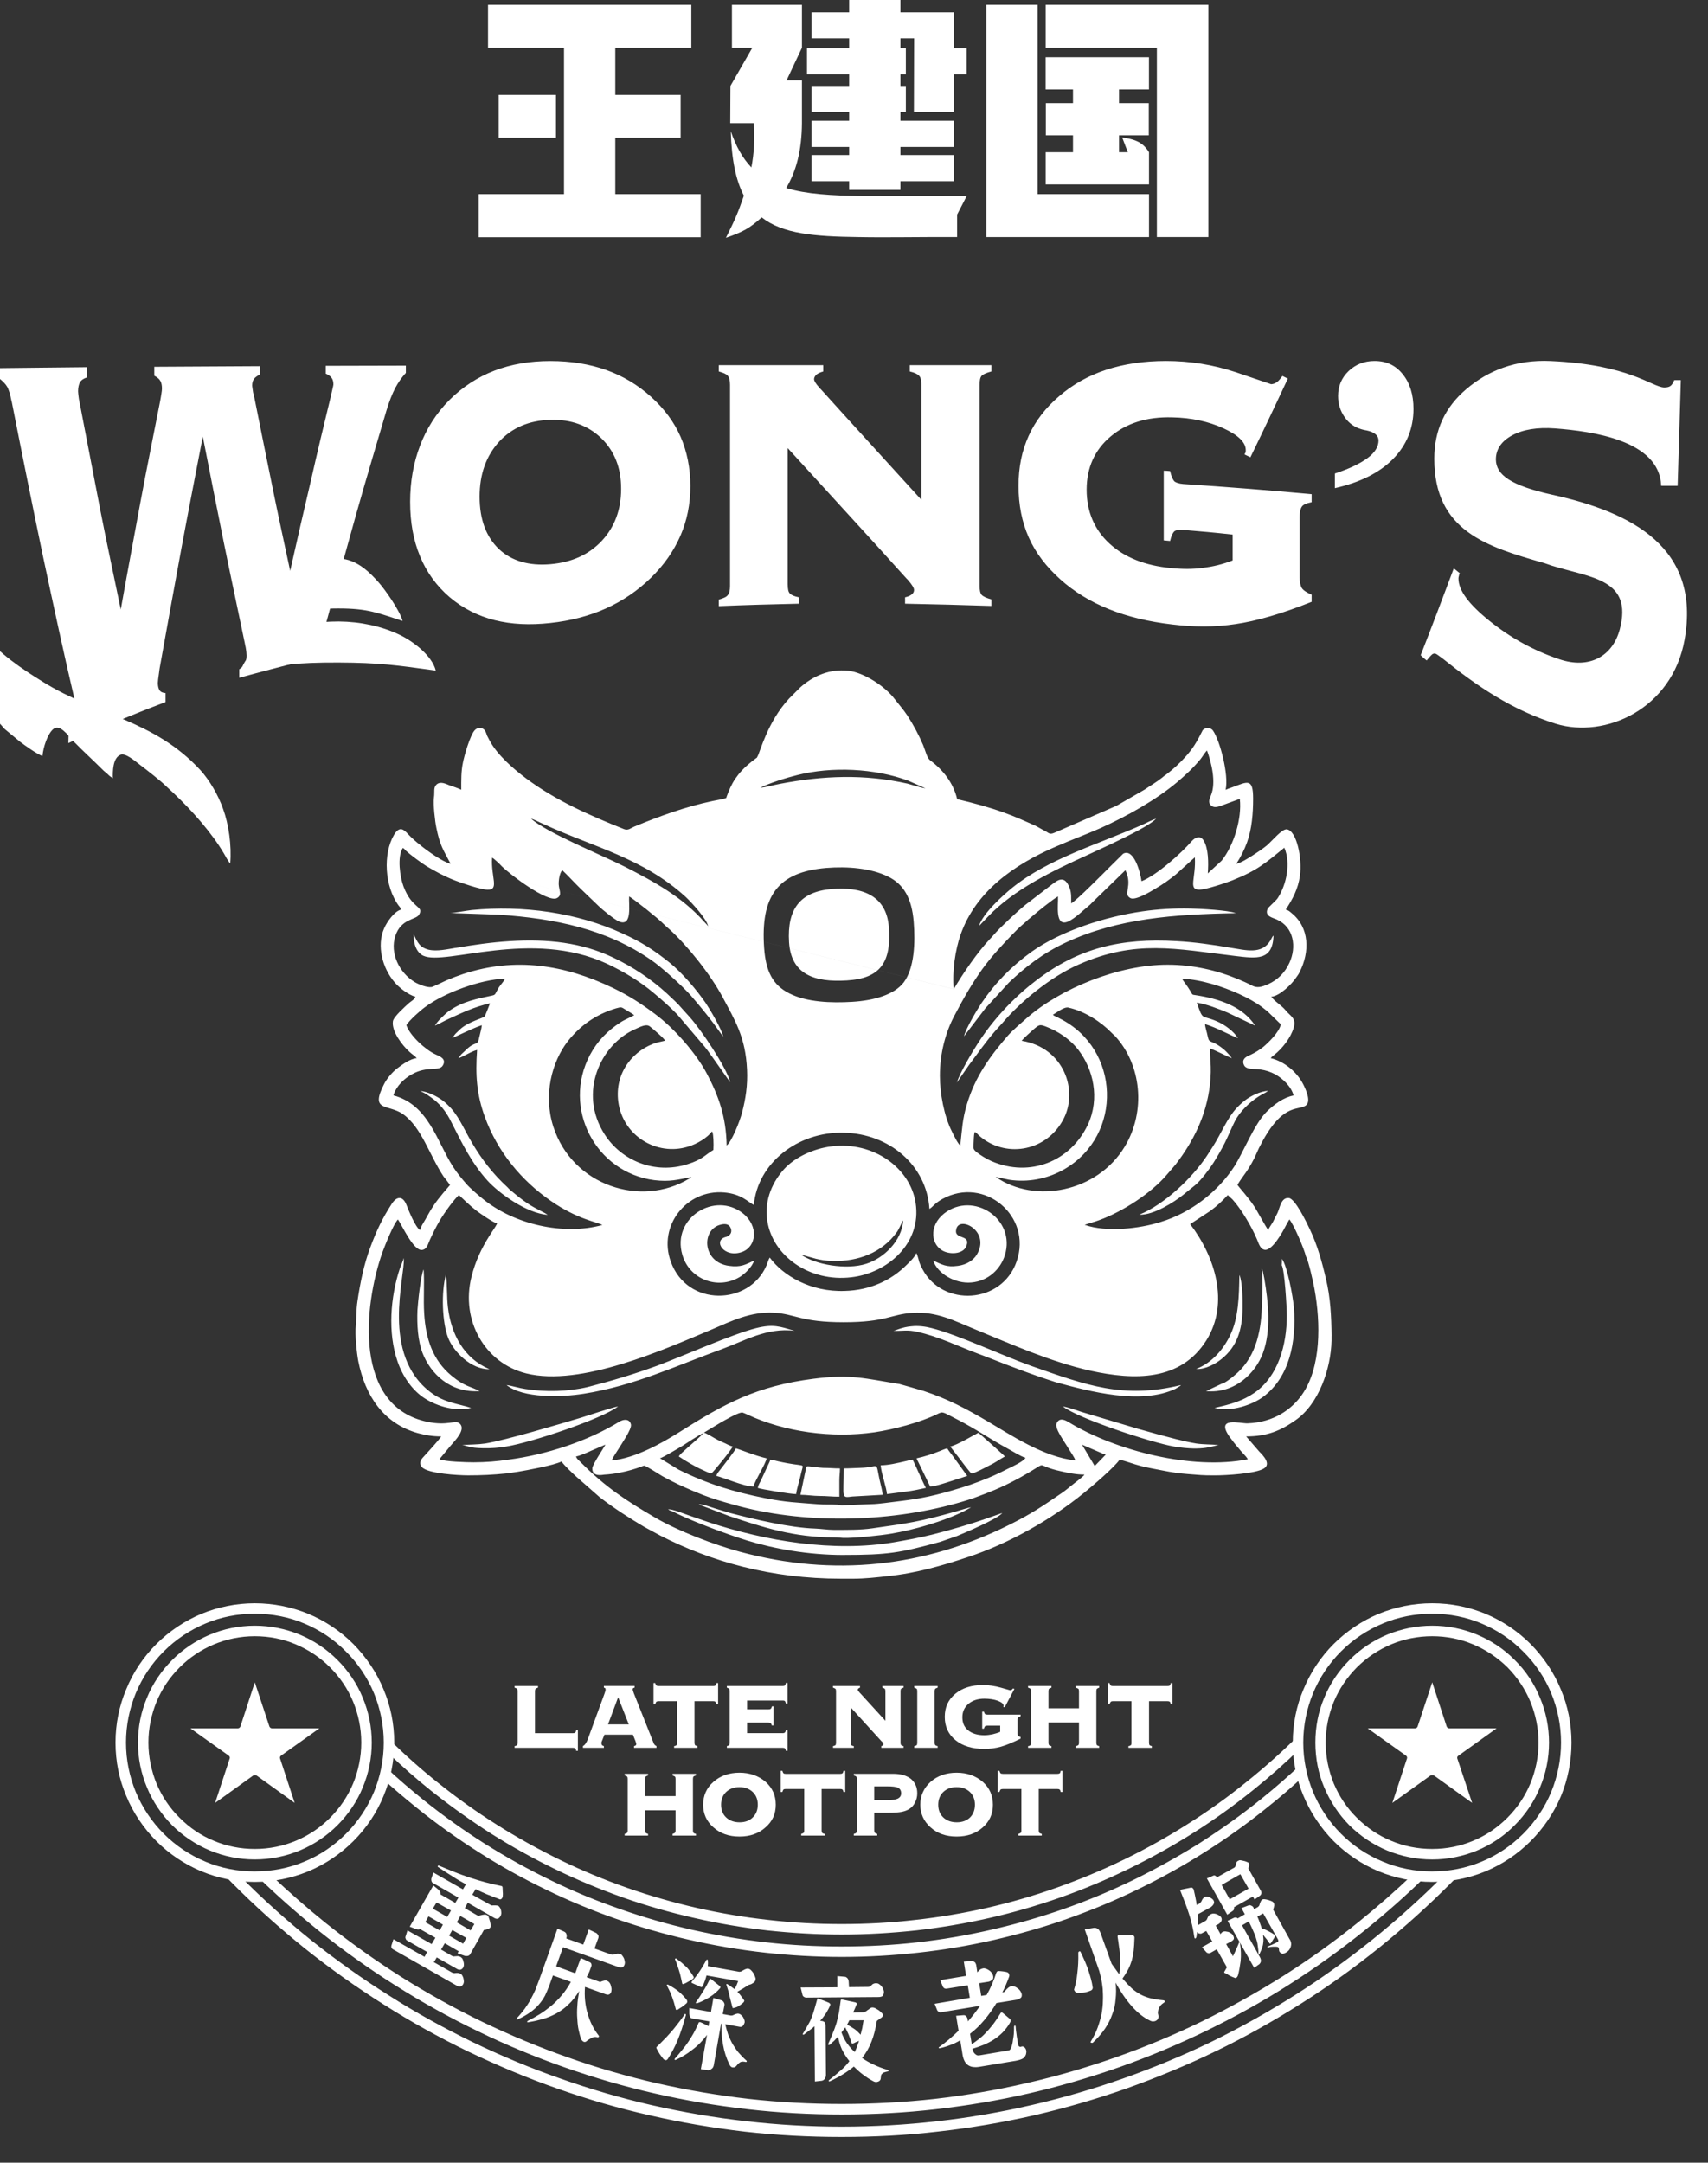 <svg width="79" height="100" viewBox="0 0 79 100" fill="none" xmlns="http://www.w3.org/2000/svg">
<rect x="0" y="0" width="79" height="100" fill="#333333" stroke="none"/>
<g clip-path="url(#clip0_1_47)">
<path d="M76.834 22.46C76.755 20.355 73.63 19.94 71.925 19.81C71.102 19.749 70.436 19.862 69.942 20.13C69.449 20.398 69.189 20.77 69.189 21.247C69.198 21.966 69.89 22.451 71.796 22.876C75.493 23.689 78.67 25.326 77.917 29.578C77.345 32.79 74.237 34.167 71.96 33.466C69.943 32.833 68.349 31.751 66.731 30.453C66.549 30.315 66.436 30.237 66.402 30.228C66.359 30.21 66.289 30.219 66.246 30.255C66.194 30.297 66.108 30.392 65.987 30.54C65.892 30.462 65.796 30.385 65.71 30.297C65.96 29.648 66.221 28.99 66.471 28.324C66.722 27.648 66.991 26.965 67.242 26.28C67.328 26.35 67.424 26.427 67.519 26.506C67.501 26.532 67.485 26.566 67.485 26.6C67.476 26.643 67.458 26.686 67.458 26.747C67.458 27.301 67.934 27.934 68.878 28.696C69.831 29.466 70.904 30.072 72.116 30.48C73.519 30.956 74.592 30.342 74.921 29.094C75.527 26.783 73.614 26.722 71.787 26.159C71.631 26.107 71.519 26.064 71.431 26.037C68.755 25.276 66.34 24.548 66.34 21.214C66.34 19.881 66.842 18.824 67.82 17.993C68.816 17.144 70.106 16.616 71.734 16.695C75.361 16.859 76.392 17.889 76.972 17.916C77.119 17.916 77.215 17.889 77.283 17.83C77.335 17.787 77.387 17.699 77.439 17.579H77.743L77.596 22.463H76.834V22.46ZM0.537 18.564C0.476 18.244 0.406 18.01 0.329 17.879C0.251 17.749 0.138 17.637 0 17.524V17.022C1.342 17.004 2.676 16.995 4.017 16.979V17.454C3.862 17.506 3.758 17.576 3.697 17.68C3.645 17.774 3.611 17.914 3.611 18.095C3.611 18.173 3.629 18.259 3.637 18.354C3.646 18.458 3.681 18.605 3.716 18.787C4.027 20.415 4.34 22.025 4.642 23.601C4.946 25.151 5.275 26.674 5.586 28.181C5.881 26.519 6.192 24.874 6.487 23.263C6.781 21.679 7.102 20.111 7.404 18.562C7.431 18.431 7.447 18.311 7.465 18.206C7.482 18.102 7.491 18.024 7.491 17.963C7.491 17.816 7.465 17.686 7.413 17.608C7.361 17.513 7.266 17.443 7.136 17.374V16.959C8.772 16.95 10.409 16.941 12.036 16.932V17.304C11.898 17.383 11.793 17.451 11.742 17.529C11.69 17.608 11.663 17.703 11.663 17.833C11.663 17.86 11.681 17.963 11.706 18.144C11.733 18.248 11.749 18.335 11.767 18.395C12.044 19.763 12.312 21.123 12.589 22.464C12.857 23.789 13.143 25.096 13.421 26.395C13.732 25.01 14.044 23.642 14.364 22.291C14.668 20.948 14.988 19.615 15.308 18.299C15.326 18.213 15.351 18.108 15.378 17.988C15.404 17.875 15.421 17.805 15.421 17.78C15.421 17.65 15.394 17.546 15.335 17.469C15.283 17.399 15.197 17.331 15.066 17.278V16.915C16.296 16.915 17.534 16.906 18.772 16.906V17.244C18.581 17.451 18.417 17.685 18.279 17.945C18.141 18.213 18.002 18.559 17.872 18.992C17.404 20.585 16.919 22.196 16.461 23.823C16.002 25.477 15.526 27.173 15.066 28.879C15.024 29.026 14.997 29.138 14.98 29.226C14.963 29.32 14.946 29.399 14.946 29.468C14.946 29.581 14.989 29.676 15.05 29.728C15.111 29.78 15.223 29.814 15.37 29.832V30.239C13.933 30.577 12.495 30.949 11.067 31.338V30.949C11.188 30.863 11.274 30.776 11.326 30.672C11.378 30.577 11.405 30.455 11.405 30.316C11.405 30.247 11.396 30.118 11.362 29.927C11.344 29.857 11.335 29.805 11.328 29.762C11.007 28.212 10.669 26.653 10.349 25.069C10.029 23.468 9.7 21.839 9.38 20.186C9.051 21.909 8.705 23.657 8.376 25.433C8.047 27.233 7.709 29.069 7.38 30.922C7.371 30.974 7.362 31.044 7.353 31.13C7.319 31.364 7.301 31.511 7.301 31.58C7.301 31.736 7.336 31.849 7.38 31.918C7.432 31.997 7.527 32.039 7.657 32.048V32.463C6.159 33.026 4.652 33.658 3.163 34.36C3.163 34.187 3.172 34.005 3.18 33.824C3.327 33.693 3.423 33.581 3.475 33.46C3.527 33.356 3.545 33.183 3.545 32.958C3.545 32.872 3.536 32.785 3.518 32.681C3.509 32.577 3.484 32.482 3.458 32.377C2.955 30.239 2.479 28.022 1.995 25.754C1.51 23.433 1.026 21.027 0.54 18.558L0.537 18.564ZM22.183 22.962C22.183 24.009 22.477 24.814 23.075 25.386C23.663 25.94 24.469 26.174 25.465 26.087C26.451 26.001 27.24 25.645 27.837 25.005C28.425 24.373 28.729 23.577 28.729 22.599C28.729 21.621 28.418 20.859 27.819 20.269C27.213 19.681 26.425 19.386 25.456 19.413C24.478 19.439 23.68 19.776 23.083 20.426C22.477 21.093 22.183 21.942 22.183 22.963V22.962ZM25.456 28.806C23.577 29.014 22.027 28.65 20.797 27.612C20.191 27.092 19.732 26.46 19.429 25.724C19.118 24.979 18.97 24.14 18.97 23.205C18.97 22.27 19.126 21.395 19.429 20.607C19.724 19.828 20.174 19.109 20.788 18.494C22.009 17.282 23.559 16.694 25.454 16.694C27.35 16.694 28.892 17.248 30.113 18.347C30.719 18.893 31.178 19.508 31.481 20.2C31.776 20.884 31.931 21.637 31.931 22.477C31.931 23.317 31.776 24.07 31.472 24.771C31.161 25.481 30.71 26.13 30.104 26.72C28.875 27.914 27.325 28.607 25.454 28.806H25.456ZM36.434 27.022C36.434 27.23 36.461 27.369 36.529 27.437C36.599 27.516 36.737 27.575 36.953 27.619V27.914C35.715 27.941 34.477 27.975 33.247 28.027V27.723C33.464 27.662 33.603 27.602 33.662 27.516C33.732 27.437 33.766 27.299 33.766 27.092V17.801C33.766 17.593 33.732 17.454 33.662 17.377C33.602 17.299 33.464 17.239 33.247 17.178V16.884H38.078V17.178C37.931 17.221 37.835 17.264 37.758 17.325C37.688 17.395 37.654 17.463 37.654 17.533C37.654 17.619 37.733 17.74 37.888 17.914C37.922 17.957 37.958 17.992 37.992 18.026C38.754 18.875 39.524 19.714 40.295 20.563C41.056 21.403 41.845 22.26 42.615 23.109V17.792C42.615 17.593 42.589 17.454 42.511 17.377C42.442 17.299 42.304 17.23 42.079 17.178V16.884H45.854V17.178C45.629 17.239 45.482 17.3 45.404 17.377C45.334 17.455 45.309 17.593 45.309 17.801V27.092C45.309 27.283 45.335 27.421 45.404 27.507C45.482 27.585 45.629 27.654 45.854 27.714V28.018C44.521 27.975 43.196 27.939 41.862 27.914V27.619C42.009 27.585 42.105 27.541 42.174 27.481C42.252 27.421 42.277 27.351 42.277 27.274C42.277 27.188 42.182 27.031 41.992 26.815C41.983 26.797 41.965 26.78 41.948 26.771C41.031 25.749 40.104 24.737 39.186 23.732C38.269 22.728 37.351 21.723 36.433 20.72V27.023L36.434 27.022ZM60.669 27.827C59.283 28.381 58.106 28.719 57.145 28.857C56.176 29.004 55.214 28.995 54.227 28.875C52.046 28.624 50.323 27.939 49.032 26.779C48.4 26.207 47.906 25.576 47.586 24.857C47.266 24.139 47.11 23.342 47.11 22.467C47.11 21.593 47.266 20.848 47.578 20.156C47.89 19.463 48.367 18.849 48.989 18.32C50.236 17.238 51.889 16.692 53.933 16.692C55.015 16.692 56.089 16.856 57.162 17.212C58.244 17.575 58.781 17.766 58.798 17.766C58.893 17.757 58.98 17.731 59.057 17.671C59.127 17.628 59.213 17.524 59.317 17.385C59.395 17.428 59.481 17.463 59.567 17.506C59.281 18.121 58.988 18.736 58.702 19.342C58.416 19.948 58.122 20.554 57.836 21.143C57.741 21.099 57.645 21.056 57.559 21.012C57.577 20.986 57.593 20.952 57.611 20.917C57.62 20.891 57.62 20.848 57.62 20.814C57.62 20.458 57.282 20.121 56.581 19.8C55.897 19.489 55.11 19.316 54.226 19.298C53.048 19.264 52.097 19.566 51.361 20.19C50.633 20.805 50.261 21.627 50.261 22.641C50.261 23.654 50.617 24.485 51.309 25.126C52.01 25.775 52.962 26.155 54.175 26.268C54.694 26.32 55.179 26.32 55.637 26.259C56.095 26.199 56.555 26.095 57.014 25.913V24.718C56.243 24.632 55.49 24.563 54.728 24.502C54.529 24.484 54.39 24.511 54.312 24.571C54.243 24.641 54.175 24.779 54.121 25.013C54.018 25.004 53.914 24.995 53.827 24.986V21.765C53.913 21.765 54.018 21.774 54.121 21.783C54.173 22.017 54.243 22.172 54.312 22.251C54.391 22.32 54.529 22.363 54.728 22.381C56.71 22.512 58.684 22.667 60.667 22.849V23.221C60.442 23.264 60.295 23.325 60.225 23.412C60.156 23.5 60.113 23.663 60.113 23.897V26.702C60.113 26.927 60.156 27.101 60.216 27.195C60.286 27.299 60.433 27.394 60.667 27.499V27.828L60.669 27.827ZM61.743 21.895C62.428 21.67 62.921 21.427 63.259 21.177C63.597 20.926 63.761 20.649 63.761 20.372C63.761 20.138 63.579 19.982 63.216 19.904C63.112 19.886 63.034 19.87 62.982 19.852C62.653 19.757 62.393 19.575 62.194 19.289C61.995 19.003 61.89 18.683 61.89 18.311C61.89 17.852 62.054 17.471 62.375 17.16C62.703 16.848 63.102 16.692 63.578 16.692C64.123 16.692 64.547 16.89 64.876 17.298C65.214 17.713 65.378 18.25 65.378 18.908C65.378 19.8 65.067 20.58 64.426 21.229C63.793 21.869 62.893 22.311 61.742 22.571V21.895H61.743Z" fill="white"/>
<path d="M53.145 8.978H47.992V0.225H45.62V10.962H53.145V8.979V8.978Z" fill="white"/>
<path d="M48.366 7.039V8.528H53.145V7.039C52.946 6.727 52.694 6.45 51.906 6.363L52.165 7.039H51.758V6.259H53.135V4.77H51.758V4.138H53.143V2.648H48.364V4.138H49.629V4.77H48.373V6.259H49.629V7.039H48.364H48.366Z" fill="white"/>
<path d="M55.327 0.225H48.366V2.208H53.509V10.961H55.89V0.225H55.327Z" fill="white"/>
<path d="M36.365 8.693C36.824 7.923 37.083 6.97 37.092 5.697V3.715H36.382L37.092 2.208V0.225H33.854V2.208H34.798L33.785 3.974L33.776 5.697H34.867C34.919 6.434 34.876 7.101 34.754 7.741C34.356 7.326 34.044 6.779 33.801 6.069C33.836 7.368 34.035 8.338 34.407 9.048C34.139 9.818 34.018 10.122 33.576 10.996C34.356 10.728 34.676 10.555 35.23 10.052C36.199 10.814 37.672 10.936 39.689 10.962C41.099 10.989 42.286 10.953 44.269 10.962V9.923L44.711 9.067C42.849 9.067 41.23 9.075 39.88 9.067C38.434 9.04 37.291 8.98 36.365 8.695V8.693Z" fill="white"/>
<path d="M44.114 2.226V0.572H41.647V0H39.275V0.572H37.535V1.775H39.275V2.226H37.326V3.438H39.275V3.974H37.535V5.177H39.275V5.585H37.535V6.797H39.275V7.169H37.535V8.381H39.275V8.78H41.647V8.381H44.114V7.169H41.647V6.797H44.114V5.585H41.647V5.177H41.898V3.974H41.647V3.438H41.898V2.226H41.647V1.775H42.28C42.28 2.918 42.271 4.035 42.271 5.177H44.115V3.438H44.713V2.226H44.115H44.114Z" fill="white"/>
<path d="M25.715 4.389H23.066V6.372H25.715V4.389Z" fill="white"/>
<path fill-rule="evenodd" clip-rule="evenodd" d="M28.459 8.978V6.373H31.482V4.389H28.459V2.208H31.976V0.225H22.572V2.208H26.087V4.389V7.299V8.978H22.139V10.97H32.408V8.978H28.459Z" fill="white"/>
<path d="M11.082 86.731L11.109 86.757C12.148 87.805 13.247 88.792 14.399 89.718C15.55 90.635 16.753 91.493 18.01 92.281C19.248 93.07 20.538 93.779 21.871 94.428C23.187 95.061 24.547 95.632 25.94 96.116C27.317 96.601 28.728 97.017 30.174 97.346C31.594 97.666 33.049 97.918 34.52 98.082C35.966 98.247 37.438 98.333 38.927 98.333C40.416 98.333 41.897 98.247 43.352 98.082C44.823 97.918 46.278 97.667 47.707 97.337C49.144 97.008 50.564 96.592 51.94 96.108C53.343 95.614 54.702 95.051 56.027 94.411C57.352 93.762 58.642 93.043 59.889 92.255C61.135 91.467 62.339 90.601 63.491 89.675C64.642 88.749 65.75 87.753 66.789 86.705L66.823 86.671C67.101 86.645 67.369 86.602 67.628 86.541C67.464 86.705 67.299 86.879 67.135 87.043C66.078 88.108 64.961 89.113 63.793 90.056C62.633 90.991 61.412 91.865 60.148 92.662C58.884 93.459 57.585 94.194 56.234 94.844C54.892 95.493 53.516 96.064 52.105 96.567C50.702 97.06 49.273 97.476 47.81 97.813C46.364 98.142 44.893 98.393 43.404 98.558C41.932 98.732 40.434 98.809 38.927 98.809C37.42 98.809 35.94 98.731 34.468 98.566C32.97 98.393 31.508 98.142 30.07 97.813C28.607 97.484 27.178 97.068 25.785 96.575C24.374 96.081 22.997 95.5 21.655 94.86C20.312 94.211 19.005 93.484 17.75 92.686C16.486 91.889 15.265 91.024 14.096 90.089C12.936 89.154 11.819 88.158 10.762 87.093C10.598 86.928 10.425 86.755 10.26 86.582C10.528 86.651 10.805 86.694 11.082 86.728V86.731ZM17.983 80.409C18.702 81.119 19.455 81.795 20.243 82.419C21.117 83.12 22.036 83.778 22.987 84.376C23.931 84.973 24.918 85.519 25.931 86.012C26.927 86.497 27.957 86.922 29.014 87.294C30.061 87.657 31.135 87.969 32.235 88.22C33.317 88.463 34.416 88.653 35.542 88.774C36.651 88.904 37.784 88.965 38.928 88.965C40.072 88.965 41.214 88.904 42.323 88.774C43.449 88.653 44.557 88.463 45.639 88.22C46.739 87.969 47.82 87.657 48.868 87.285C49.924 86.913 50.963 86.48 51.968 85.994C52.981 85.501 53.968 84.956 54.921 84.35C55.873 83.752 56.791 83.094 57.665 82.385C58.531 81.692 59.353 80.956 60.141 80.168C60.124 80.306 60.124 80.436 60.124 80.575C60.124 80.67 60.124 80.766 60.133 80.852C59.44 81.528 58.722 82.159 57.968 82.765C57.076 83.484 56.15 84.151 55.171 84.766C54.21 85.372 53.206 85.926 52.175 86.428C51.162 86.922 50.105 87.363 49.024 87.744C47.958 88.116 46.868 88.436 45.75 88.688C44.642 88.939 43.516 89.129 42.373 89.26C41.24 89.381 40.087 89.451 38.927 89.451C37.767 89.451 36.624 89.381 35.489 89.26C34.347 89.129 33.23 88.94 32.13 88.688C31.013 88.437 29.922 88.125 28.857 87.753C27.783 87.372 26.727 86.939 25.714 86.446C24.693 85.952 23.688 85.398 22.727 84.792C21.765 84.177 20.83 83.51 19.939 82.801C19.255 82.255 18.597 81.675 17.965 81.069C17.974 80.904 17.983 80.74 17.983 80.575V80.411V80.409ZM17.87 81.743C18.425 82.263 19.004 82.757 19.594 83.232C20.503 83.96 21.446 84.635 22.434 85.258C23.412 85.873 24.426 86.436 25.482 86.946C26.512 87.448 27.577 87.89 28.677 88.271C29.759 88.651 30.867 88.972 32.011 89.232C33.128 89.483 34.271 89.683 35.44 89.812C36.582 89.942 37.751 90.003 38.929 90.003C40.107 90.003 41.284 89.942 42.428 89.812C43.597 89.681 44.748 89.483 45.874 89.223C47.008 88.964 48.125 88.644 49.216 88.262C50.306 87.881 51.38 87.431 52.419 86.928C53.467 86.417 54.489 85.846 55.476 85.231C56.463 84.599 57.416 83.924 58.316 83.197C58.974 82.669 59.598 82.123 60.204 81.552C60.231 81.743 60.274 81.924 60.317 82.106C59.772 82.617 59.209 83.102 58.62 83.569C57.703 84.314 56.732 85.006 55.728 85.639C54.732 86.271 53.702 86.842 52.628 87.362C51.58 87.873 50.49 88.324 49.372 88.721C48.273 89.111 47.138 89.431 45.978 89.699C44.835 89.959 43.666 90.158 42.48 90.288C41.31 90.418 40.125 90.486 38.929 90.486C37.734 90.486 36.557 90.417 35.388 90.288C34.201 90.157 33.042 89.959 31.898 89.699C30.747 89.44 29.612 89.111 28.512 88.73C27.395 88.34 26.313 87.89 25.266 87.379C24.201 86.868 23.171 86.297 22.175 85.664C21.179 85.032 20.21 84.348 19.291 83.603C18.764 83.179 18.244 82.738 17.741 82.287C17.793 82.105 17.836 81.924 17.872 81.742L17.87 81.743ZM12.554 86.722C13.359 87.484 14.19 88.211 15.048 88.903C16.174 89.804 17.342 90.635 18.554 91.406C19.766 92.168 21.021 92.861 22.32 93.492C23.602 94.107 24.927 94.661 26.286 95.137C27.628 95.613 29.005 96.011 30.407 96.332C31.783 96.643 33.194 96.886 34.632 97.05C36.035 97.206 37.472 97.284 38.926 97.284C40.38 97.284 41.826 97.206 43.238 97.05C44.675 96.886 46.086 96.643 47.471 96.323C48.875 96.003 50.251 95.604 51.601 95.128C52.96 94.653 54.285 94.098 55.575 93.475C56.866 92.842 58.121 92.141 59.333 91.379C60.554 90.609 61.723 89.769 62.839 88.868C63.722 88.158 64.571 87.413 65.385 86.633C65.593 86.66 65.8 86.677 66.018 86.685C65.1 87.586 64.147 88.434 63.143 89.24C62.009 90.157 60.822 91.006 59.593 91.786C58.372 92.565 57.099 93.266 55.783 93.907C54.476 94.54 53.134 95.102 51.757 95.588C50.398 96.063 49.004 96.471 47.575 96.8C46.172 97.12 44.744 97.363 43.29 97.527C41.852 97.692 40.398 97.77 38.926 97.77C37.454 97.77 36.008 97.692 34.58 97.527C33.125 97.363 31.696 97.12 30.294 96.8C28.883 96.48 27.489 96.072 26.129 95.596C24.753 95.112 23.41 94.558 22.112 93.925C20.796 93.293 19.523 92.583 18.302 91.812C17.064 91.033 15.878 90.184 14.752 89.284C13.765 88.487 12.812 87.648 11.912 86.773C12.128 86.764 12.344 86.746 12.552 86.721L12.554 86.722Z" fill="white"/>
<path d="M11.784 86.532C12.598 86.532 13.369 86.376 14.071 86.082C14.798 85.787 15.456 85.336 16.002 84.791C16.556 84.237 16.997 83.579 17.3 82.852C17.586 82.15 17.75 81.38 17.75 80.574C17.75 79.768 17.586 78.999 17.3 78.297C16.996 77.569 16.555 76.911 16.002 76.366C15.456 75.812 14.798 75.37 14.071 75.068C13.37 74.773 12.599 74.617 11.784 74.617C10.97 74.617 10.209 74.773 9.507 75.068C8.78 75.371 8.122 75.813 7.576 76.358C7.022 76.912 6.581 77.57 6.278 78.298C5.992 78.999 5.828 79.769 5.828 80.575C5.828 81.381 5.992 82.15 6.278 82.853C6.582 83.58 7.023 84.238 7.576 84.792C8.122 85.338 8.78 85.779 9.507 86.083C10.208 86.377 10.979 86.533 11.784 86.533V86.532ZM14.252 86.532C13.49 86.843 12.659 87.017 11.784 87.017C10.91 87.017 10.088 86.843 9.326 86.532C8.538 86.203 7.828 85.727 7.231 85.129C6.642 84.532 6.157 83.822 5.836 83.034C5.516 82.281 5.343 81.45 5.343 80.575C5.343 79.701 5.516 78.87 5.836 78.117C6.157 77.32 6.641 76.61 7.231 76.021C7.828 75.424 8.538 74.947 9.326 74.618C10.088 74.307 10.919 74.134 11.784 74.134C12.65 74.134 13.49 74.307 14.252 74.618C15.04 74.947 15.75 75.423 16.347 76.021C16.935 76.619 17.421 77.329 17.741 78.117C18.061 78.87 18.235 79.701 18.235 80.575C18.235 81.45 18.061 82.281 17.741 83.043C17.421 83.831 16.936 84.54 16.347 85.129C15.75 85.726 15.04 86.203 14.252 86.532ZM15.611 84.394C14.633 85.372 13.281 85.978 11.783 85.978C11.056 85.978 10.355 85.831 9.722 85.57C9.056 85.293 8.467 84.895 7.965 84.401C7.471 83.899 7.064 83.302 6.796 82.644C6.528 82.004 6.381 81.31 6.381 80.574C6.381 79.838 6.528 79.146 6.796 78.504C7.064 77.846 7.471 77.249 7.965 76.755C8.943 75.778 10.294 75.171 11.783 75.171C12.52 75.171 13.212 75.318 13.853 75.579C14.52 75.856 15.108 76.254 15.611 76.757C16.104 77.25 16.512 77.847 16.78 78.505C17.048 79.146 17.195 79.848 17.195 80.575C17.195 81.303 17.048 82.004 16.78 82.645C16.512 83.303 16.104 83.9 15.611 84.394ZM11.783 85.493C13.142 85.493 14.372 84.948 15.264 84.056C15.723 83.597 16.087 83.06 16.338 82.454C16.572 81.882 16.71 81.242 16.71 80.575C16.71 79.908 16.572 79.268 16.338 78.696C16.088 78.09 15.723 77.554 15.264 77.094C14.805 76.635 14.268 76.281 13.671 76.029C13.091 75.786 12.459 75.657 11.783 75.657C10.432 75.657 9.195 76.211 8.312 77.094C7.852 77.554 7.489 78.09 7.237 78.696C7.003 79.276 6.865 79.908 6.865 80.575C6.865 81.242 7.003 81.882 7.237 82.463C7.488 83.06 7.852 83.606 8.312 84.056C8.762 84.506 9.298 84.878 9.904 85.121C10.484 85.364 11.117 85.493 11.783 85.493Z" fill="white"/>
<path d="M66.245 86.532C67.05 86.532 67.82 86.376 68.522 86.082C69.25 85.787 69.908 85.336 70.453 84.791C71.007 84.237 71.449 83.579 71.751 82.852C72.037 82.15 72.202 81.38 72.202 80.574C72.202 79.768 72.037 78.999 71.751 78.297C71.448 77.569 71.006 76.911 70.453 76.366C69.908 75.812 69.25 75.37 68.522 75.068C67.821 74.773 67.051 74.617 66.245 74.617C65.439 74.617 64.661 74.773 63.959 75.068C63.231 75.371 62.573 75.813 62.028 76.358C61.474 76.912 61.032 77.57 60.73 78.298C60.444 78.999 60.279 79.769 60.279 80.575C60.279 81.381 60.444 82.15 60.73 82.853C61.033 83.58 61.475 84.238 62.028 84.792C62.573 85.338 63.231 85.779 63.968 86.083C64.669 86.377 65.43 86.533 66.245 86.533V86.532ZM68.703 86.532C67.942 86.843 67.111 87.017 66.245 87.017C65.379 87.017 64.539 86.843 63.778 86.532C62.989 86.203 62.28 85.727 61.682 85.129C61.094 84.532 60.617 83.822 60.288 83.034C59.968 82.281 59.795 81.45 59.795 80.575C59.795 79.701 59.968 78.87 60.288 78.117C60.617 77.32 61.093 76.61 61.682 76.021C62.28 75.424 62.989 74.947 63.778 74.618C64.539 74.307 65.371 74.134 66.245 74.134C67.119 74.134 67.942 74.307 68.703 74.618C69.492 74.947 70.201 75.423 70.799 76.021C71.387 76.619 71.873 77.329 72.193 78.117C72.513 78.87 72.686 79.701 72.686 80.575C72.686 81.45 72.513 82.281 72.202 83.043C71.873 83.831 71.388 84.54 70.799 85.129C70.201 85.726 69.492 86.203 68.703 86.532ZM70.062 84.394C69.569 84.896 68.972 85.294 68.305 85.572C67.672 85.831 66.971 85.979 66.244 85.979C65.516 85.979 64.815 85.832 64.174 85.572C63.507 85.294 62.919 84.896 62.416 84.403C61.923 83.9 61.525 83.303 61.248 82.645C60.979 82.005 60.84 81.311 60.84 80.575C60.84 79.839 60.978 79.147 61.248 78.505C61.516 77.847 61.923 77.25 62.416 76.757C62.919 76.254 63.507 75.856 64.174 75.579C64.814 75.319 65.507 75.171 66.244 75.171C66.98 75.171 67.672 75.318 68.305 75.579C68.972 75.856 69.569 76.254 70.062 76.757C70.565 77.25 70.963 77.847 71.231 78.505C71.5 79.146 71.647 79.848 71.647 80.575C71.647 81.303 71.5 82.004 71.231 82.645C70.963 83.303 70.556 83.9 70.062 84.394ZM68.123 85.121C68.72 84.878 69.265 84.506 69.716 84.056C70.175 83.597 70.538 83.06 70.79 82.454C71.024 81.882 71.162 81.242 71.162 80.575C71.162 79.908 71.024 79.268 70.79 78.696C70.539 78.09 70.175 77.554 69.725 77.094C69.265 76.644 68.729 76.281 68.123 76.029C67.543 75.786 66.911 75.657 66.244 75.657C65.577 75.657 64.937 75.787 64.356 76.029C63.759 76.28 63.214 76.644 62.763 77.094C62.313 77.545 61.941 78.09 61.689 78.696C61.455 79.276 61.317 79.908 61.317 80.575C61.317 81.242 61.455 81.882 61.689 82.463C61.94 83.06 62.304 83.606 62.763 84.056C63.214 84.506 63.759 84.878 64.356 85.121C64.936 85.364 65.568 85.493 66.244 85.493C66.919 85.493 67.542 85.363 68.123 85.121Z" fill="white"/>
<path fill-rule="evenodd" clip-rule="evenodd" d="M66.245 77.787L66.912 79.83C66.929 79.882 66.99 79.925 67.058 79.916H69.223L67.457 81.18C67.405 81.214 67.388 81.266 67.405 81.31L68.09 83.363L66.341 82.107C66.28 82.073 66.203 82.073 66.15 82.107L64.401 83.363L65.077 81.31C65.095 81.267 65.077 81.215 65.034 81.18L63.259 79.916H65.432C65.502 79.925 65.554 79.882 65.57 79.83L66.246 77.787H66.245Z" fill="white"/>
<path fill-rule="evenodd" clip-rule="evenodd" d="M11.785 77.787L12.46 79.83C12.478 79.882 12.539 79.925 12.598 79.916H14.772L12.997 81.18C12.954 81.214 12.936 81.266 12.954 81.31L13.629 83.363L11.881 82.107C11.829 82.073 11.75 82.073 11.698 82.107L9.95 83.363L10.625 81.31C10.643 81.267 10.625 81.215 10.582 81.18L8.807 79.916H10.981C11.042 79.925 11.102 79.882 11.119 79.83L11.786 77.787H11.785Z" fill="white"/>
<path d="M20.287 87.389C20.348 87.441 20.382 87.51 20.373 87.596L21.058 87.986L21.204 87.743L20.01 87.059C19.983 87.041 19.967 87.016 19.958 86.98C19.949 86.946 19.949 86.911 19.949 86.876L20.044 86.582L21.412 87.361L21.55 87.127C21.342 87.014 21.143 86.902 20.935 86.764C20.719 86.633 20.494 86.487 20.251 86.322C20.242 86.313 20.242 86.296 20.251 86.279C20.268 86.261 20.277 86.253 20.294 86.261C20.562 86.374 20.814 86.478 21.055 86.573C21.289 86.668 21.523 86.746 21.748 86.823C21.982 86.902 22.216 86.97 22.44 87.031C22.674 87.092 22.916 87.152 23.176 87.204C23.194 87.204 23.21 87.213 23.219 87.213C23.228 87.222 23.237 87.24 23.246 87.274C23.246 87.335 23.254 87.404 23.254 87.472C23.263 87.533 23.263 87.603 23.254 87.671C23.254 87.714 23.237 87.75 23.211 87.784C23.177 87.818 23.142 87.836 23.108 87.818C22.9 87.74 22.709 87.662 22.528 87.593C22.346 87.514 22.173 87.437 22 87.35L21.845 87.609L22.694 88.085C22.711 88.094 22.728 88.103 22.745 88.103C22.754 88.112 22.772 88.112 22.789 88.103H22.919C22.971 88.103 23.014 88.112 23.057 88.129C23.083 88.156 23.109 88.181 23.135 88.224C23.153 88.258 23.169 88.303 23.178 88.346C23.187 88.398 23.187 88.441 23.187 88.484C23.178 88.527 23.169 88.562 23.161 88.588C23.126 88.639 23.091 88.683 23.048 88.709C23.005 88.727 22.953 88.727 22.892 88.7L21.637 87.981L21.499 88.232L22.071 88.561C22.114 88.579 22.149 88.588 22.184 88.57C22.21 88.561 22.253 88.552 22.305 88.543C22.357 88.534 22.4 88.526 22.435 88.526C22.462 88.526 22.496 88.534 22.521 88.552C22.556 88.561 22.573 88.586 22.591 88.613C22.609 88.674 22.634 88.743 22.66 88.829C22.678 88.908 22.695 88.985 22.695 89.046C22.695 89.115 22.668 89.158 22.609 89.176C22.574 89.185 22.539 89.202 22.496 89.219C22.462 89.228 22.418 89.237 22.383 89.237L21.751 90.354C21.724 90.406 21.681 90.432 21.63 90.44C21.578 90.449 21.526 90.449 21.483 90.431L21.163 90.319L21.214 90.224L20.574 89.852L20.401 90.146L20.912 90.441C20.946 90.459 20.981 90.468 21.024 90.459C21.059 90.459 21.111 90.45 21.163 90.45C21.214 90.45 21.257 90.468 21.3 90.484C21.335 90.511 21.37 90.536 21.395 90.579C21.413 90.622 21.43 90.665 21.439 90.717C21.456 90.76 21.456 90.812 21.456 90.855C21.456 90.898 21.439 90.933 21.43 90.968C21.36 91.08 21.274 91.106 21.161 91.054L20.2 90.508L20.105 90.673C20.096 90.682 20.078 90.699 20.062 90.725L20.911 91.209C20.945 91.227 20.98 91.236 21.023 91.236C21.058 91.227 21.11 91.227 21.161 91.227C21.213 91.227 21.256 91.245 21.299 91.261C21.334 91.288 21.369 91.313 21.386 91.356C21.412 91.399 21.428 91.442 21.437 91.486C21.446 91.538 21.455 91.581 21.455 91.624C21.455 91.676 21.437 91.71 21.428 91.737C21.359 91.859 21.264 91.884 21.143 91.823L18.164 90.126C18.112 90.092 18.086 90.04 18.104 89.962L18.198 89.667L19.636 90.481L19.757 90.256L18.831 89.728C18.805 89.71 18.779 89.694 18.77 89.658C18.753 89.624 18.744 89.589 18.753 89.555L18.848 89.26L19.965 89.892L20.138 89.598L19.428 89.199C19.376 89.226 19.316 89.226 19.246 89.199L18.951 89.087L20.042 87.181L20.285 87.38L20.287 87.389ZM20.019 88.254L20.686 88.635L20.859 88.34L20.192 87.968L20.019 88.254ZM21.292 88.592L21.127 88.887L21.767 89.259L21.941 88.964L21.292 88.592ZM19.672 88.878L20.339 89.259L20.486 88.99L19.819 88.61L19.672 88.878ZM20.772 89.502L21.421 89.874L21.568 89.605L20.919 89.242L20.772 89.502ZM28.08 91.588C28.114 91.606 28.158 91.631 28.183 91.666C28.218 91.709 28.244 91.761 28.253 91.813C28.271 91.865 28.28 91.917 28.287 91.969C28.287 92.021 28.279 92.073 28.27 92.107C28.227 92.219 28.148 92.254 28.036 92.219L27.058 91.873C27.023 92.314 27.066 92.722 27.179 93.103C27.291 93.492 27.456 93.821 27.681 94.107C27.708 94.141 27.715 94.168 27.69 94.186C27.672 94.203 27.647 94.212 27.604 94.194C27.526 94.177 27.448 94.186 27.37 94.229C27.284 94.272 27.214 94.315 27.145 94.367C27.102 94.418 27.05 94.427 26.998 94.41C26.946 94.383 26.903 94.34 26.877 94.272C26.833 94.159 26.798 94.021 26.764 93.864C26.73 93.718 26.712 93.544 26.703 93.353C26.686 93.171 26.686 92.963 26.703 92.756C26.712 92.54 26.746 92.306 26.789 92.064C26.634 92.314 26.469 92.523 26.287 92.688C26.114 92.861 25.924 92.991 25.724 93.103C25.533 93.206 25.325 93.294 25.118 93.353C24.901 93.414 24.685 93.466 24.46 93.5C24.417 93.518 24.39 93.509 24.382 93.491C24.382 93.465 24.399 93.448 24.433 93.43C24.607 93.344 24.78 93.248 24.961 93.136C25.142 93.023 25.317 92.893 25.489 92.755C25.662 92.608 25.827 92.444 25.982 92.261C26.138 92.079 26.277 91.872 26.406 91.638L25.575 91.343L25.41 91.802C25.35 91.967 25.28 92.122 25.212 92.27C25.133 92.417 25.038 92.556 24.926 92.685C24.813 92.816 24.683 92.936 24.518 93.049C24.363 93.161 24.163 93.274 23.939 93.377C23.912 93.395 23.896 93.386 23.896 93.369C23.887 93.351 23.896 93.326 23.922 93.299C24.053 93.161 24.165 93.022 24.269 92.884C24.364 92.746 24.46 92.607 24.537 92.46C24.616 92.322 24.684 92.174 24.754 92.027C24.814 91.872 24.875 91.716 24.936 91.552L25.785 89.179L26.096 89.317C26.148 89.344 26.191 89.387 26.2 89.439C26.217 89.499 26.217 89.551 26.2 89.603L26.191 89.63L26.979 89.915L27.23 89.215L27.576 89.379C27.619 89.406 27.646 89.44 27.671 89.483C27.689 89.526 27.689 89.569 27.671 89.621L27.498 90.097L28.268 90.374C28.303 90.382 28.347 90.391 28.39 90.374C28.433 90.365 28.476 90.347 28.528 90.34C28.58 90.331 28.632 90.34 28.684 90.348C28.727 90.366 28.762 90.391 28.787 90.434C28.822 90.478 28.848 90.52 28.866 90.565C28.883 90.617 28.892 90.66 28.9 90.712C28.909 90.763 28.9 90.798 28.891 90.833C28.848 90.963 28.761 91.006 28.632 90.963L26.043 90.037L25.723 90.92L26.606 91.24C26.624 91.188 26.658 91.11 26.692 91.006C26.726 90.903 26.787 90.747 26.865 90.538C26.892 90.547 26.926 90.565 26.96 90.581C27.003 90.599 27.047 90.615 27.091 90.642C27.134 90.66 27.177 90.676 27.221 90.703C27.255 90.72 27.29 90.729 27.307 90.746C27.334 90.763 27.341 90.78 27.35 90.806C27.359 90.833 27.359 90.858 27.359 90.892C27.325 90.996 27.289 91.091 27.255 91.178C27.212 91.257 27.177 91.343 27.134 91.421L27.688 91.62C27.706 91.629 27.722 91.629 27.74 91.638C27.766 91.638 27.783 91.638 27.8 91.629C27.835 91.611 27.879 91.595 27.931 91.586C27.983 91.568 28.026 91.568 28.078 91.586L28.08 91.588ZM34.167 93.111C34.21 93.12 34.245 93.138 34.279 93.172C34.314 93.199 34.349 93.233 34.374 93.276C34.392 93.319 34.417 93.354 34.426 93.397C34.444 93.44 34.444 93.476 34.444 93.51C34.426 93.571 34.401 93.623 34.366 93.666C34.331 93.709 34.279 93.726 34.219 93.718L33.543 93.596C33.586 93.769 33.629 93.934 33.681 94.081C33.742 94.228 33.803 94.367 33.88 94.505C33.958 94.635 34.044 94.764 34.148 94.894C34.252 95.016 34.373 95.145 34.52 95.275C34.538 95.284 34.547 95.302 34.538 95.318C34.529 95.336 34.52 95.345 34.504 95.345C34.391 95.318 34.313 95.318 34.253 95.345C34.192 95.379 34.132 95.431 34.08 95.5C34.028 95.57 33.967 95.604 33.898 95.595C33.828 95.595 33.776 95.543 33.733 95.448C33.595 95.163 33.499 94.869 33.447 94.565C33.386 94.254 33.361 93.925 33.369 93.57H33.351L33.013 95.5C32.996 95.57 32.97 95.622 32.918 95.656C32.875 95.699 32.815 95.717 32.754 95.726L32.416 95.674L32.702 94.09C32.503 94.358 32.278 94.592 32.017 94.782C31.767 94.98 31.515 95.128 31.265 95.241C31.23 95.259 31.213 95.25 31.204 95.232C31.195 95.214 31.204 95.198 31.221 95.18C31.334 95.05 31.447 94.921 31.55 94.79C31.654 94.669 31.749 94.54 31.836 94.41C31.922 94.279 32.01 94.141 32.087 94.002C32.165 93.856 32.243 93.699 32.312 93.534C32.321 93.5 32.355 93.491 32.407 93.508C32.468 93.534 32.529 93.56 32.589 93.594C32.659 93.62 32.711 93.655 32.772 93.689L32.806 93.464L31.992 93.326C31.958 93.317 31.931 93.291 31.914 93.247C31.896 93.195 31.887 93.161 31.88 93.126V92.849L32.884 93.031L32.997 92.382L33.377 92.494C33.421 92.512 33.456 92.537 33.481 92.589C33.508 92.632 33.516 92.675 33.508 92.719L33.429 93.127L33.801 93.196C33.844 93.196 33.88 93.196 33.905 93.179C33.939 93.161 33.984 93.145 34.027 93.127C34.078 93.109 34.122 93.1 34.165 93.109L34.167 93.111ZM32.02 91.701C32.011 91.701 31.993 91.692 31.993 91.674C31.984 91.656 31.984 91.648 31.993 91.631C32.054 91.561 32.115 91.484 32.184 91.397C32.245 91.311 32.314 91.224 32.375 91.129C32.436 91.043 32.488 90.947 32.54 90.861C32.592 90.774 32.635 90.696 32.67 90.626C32.679 90.618 32.696 90.609 32.713 90.609C32.731 90.618 32.739 90.626 32.739 90.635C32.748 90.721 32.748 90.817 32.739 90.912L34.186 91.172C34.212 91.172 34.229 91.172 34.255 91.163C34.273 91.163 34.289 91.154 34.307 91.145C34.341 91.119 34.377 91.102 34.411 91.085C34.437 91.067 34.471 91.058 34.506 91.042C34.584 91.015 34.653 91.024 34.722 91.085C34.765 91.128 34.817 91.18 34.86 91.258C34.903 91.336 34.93 91.405 34.946 91.466C34.955 91.5 34.946 91.535 34.937 91.578C34.92 91.612 34.903 91.639 34.877 91.664C34.834 91.691 34.798 91.716 34.764 91.734C34.73 91.751 34.686 91.768 34.634 91.777C34.555 91.829 34.469 91.88 34.374 91.941C34.288 91.993 34.192 92.045 34.106 92.097C34.184 92.175 34.253 92.253 34.305 92.331C34.357 92.4 34.4 92.461 34.426 92.504C34.426 92.522 34.417 92.547 34.4 92.574C34.382 92.591 34.366 92.608 34.357 92.617C34.296 92.669 34.227 92.721 34.158 92.764C34.089 92.807 34.002 92.833 33.915 92.85C33.906 92.859 33.898 92.85 33.881 92.832C33.829 92.641 33.786 92.46 33.743 92.296C33.709 92.122 33.657 91.949 33.596 91.768C33.587 91.759 33.587 91.75 33.605 91.742C33.614 91.733 33.631 91.733 33.639 91.742C33.709 91.776 33.769 91.82 33.821 91.863C33.873 91.897 33.925 91.941 33.977 91.975C34.011 91.915 34.038 91.854 34.072 91.784C34.098 91.715 34.124 91.654 34.142 91.602L32.679 91.343C32.636 91.507 32.575 91.681 32.497 91.845C32.488 91.863 32.47 91.872 32.453 91.879C32.437 91.887 32.419 91.879 32.402 91.871L32.021 91.697L32.02 91.701ZM30.375 94.731C30.357 94.697 30.348 94.661 30.375 94.645C30.479 94.541 30.591 94.437 30.686 94.334C30.79 94.23 30.894 94.126 30.997 94.004C31.101 93.892 31.205 93.762 31.318 93.615C31.43 93.477 31.552 93.311 31.681 93.121C31.69 93.112 31.698 93.112 31.707 93.13C31.725 93.139 31.725 93.157 31.725 93.173C31.604 93.624 31.474 94.013 31.344 94.334C31.206 94.662 31.049 94.957 30.885 95.208C30.858 95.242 30.824 95.26 30.799 95.26C30.765 95.26 30.729 95.242 30.695 95.217C30.625 95.13 30.565 95.052 30.513 94.974C30.47 94.904 30.418 94.818 30.375 94.731ZM32.826 91.519C32.843 91.492 32.86 91.492 32.886 91.51L33.301 91.839C33.31 91.847 33.319 91.856 33.319 91.873C33.328 91.891 33.319 91.907 33.31 91.925C33.172 92.089 33.007 92.228 32.817 92.349C32.618 92.47 32.427 92.565 32.228 92.635C32.219 92.635 32.211 92.635 32.194 92.617C32.185 92.608 32.176 92.599 32.185 92.59C32.298 92.426 32.41 92.261 32.514 92.088C32.627 91.915 32.731 91.725 32.826 91.516V91.519ZM31.336 92.929C31.293 92.947 31.267 92.938 31.258 92.903C31.224 92.781 31.197 92.678 31.172 92.591C31.138 92.496 31.111 92.409 31.086 92.332C31.052 92.246 31.016 92.168 30.982 92.082C30.939 91.995 30.896 91.908 30.844 91.804C30.835 91.796 30.844 91.787 30.853 91.77C30.862 91.761 30.879 91.761 30.887 91.761C31.103 91.874 31.277 91.987 31.407 92.099C31.537 92.212 31.658 92.333 31.77 92.48C31.779 92.507 31.788 92.532 31.788 92.566C31.779 92.593 31.77 92.618 31.745 92.636C31.675 92.696 31.607 92.757 31.537 92.8C31.468 92.843 31.399 92.886 31.339 92.93L31.336 92.929ZM31.622 91.735C31.588 91.752 31.562 91.744 31.553 91.708C31.526 91.596 31.51 91.492 31.483 91.397C31.465 91.302 31.44 91.215 31.414 91.138C31.387 91.052 31.362 90.964 31.328 90.878C31.301 90.792 31.267 90.696 31.224 90.601C31.215 90.592 31.224 90.575 31.233 90.567C31.25 90.549 31.259 90.549 31.276 90.558C31.371 90.636 31.458 90.696 31.526 90.749C31.596 90.81 31.664 90.871 31.725 90.931C31.794 90.992 31.846 91.061 31.907 91.139C31.959 91.208 32.02 91.294 32.08 91.398C32.089 91.425 32.098 91.441 32.08 91.459C32.072 91.477 32.063 91.493 32.046 91.502C31.977 91.554 31.899 91.597 31.83 91.632C31.76 91.675 31.692 91.71 31.622 91.736V91.735ZM40.774 93.285C40.74 93.311 40.704 93.337 40.67 93.363C40.627 93.39 40.592 93.415 40.557 93.442C40.497 93.805 40.419 94.126 40.307 94.403C40.203 94.68 40.056 94.931 39.874 95.156C40.039 95.277 40.23 95.381 40.419 95.467C40.618 95.562 40.818 95.641 41.034 95.701C41.086 95.719 41.113 95.736 41.104 95.753C41.095 95.771 41.07 95.78 41.034 95.787C40.991 95.796 40.948 95.805 40.904 95.822C40.861 95.83 40.826 95.856 40.809 95.882C40.766 95.909 40.748 95.952 40.748 96.004C40.74 96.047 40.74 96.09 40.731 96.134C40.713 96.195 40.67 96.238 40.601 96.255C40.54 96.282 40.47 96.273 40.402 96.238C40.237 96.152 40.073 96.047 39.917 95.927C39.762 95.814 39.623 95.684 39.493 95.555C39.199 95.797 38.827 96.03 38.376 96.239C38.367 96.239 38.358 96.239 38.333 96.23C38.315 96.221 38.324 96.204 38.351 96.178C38.55 96.022 38.723 95.875 38.871 95.745C39.026 95.615 39.166 95.468 39.286 95.304C39.148 95.13 39.035 94.948 38.939 94.758C38.853 94.56 38.792 94.369 38.766 94.17C38.705 94.231 38.644 94.291 38.584 94.361C38.514 94.422 38.446 94.483 38.376 94.552C38.367 94.552 38.35 94.561 38.324 94.552C38.298 94.543 38.29 94.534 38.298 94.526C38.384 94.335 38.462 94.162 38.523 93.998C38.593 93.842 38.644 93.678 38.696 93.522C38.739 93.358 38.775 93.193 38.809 93.029C38.835 92.864 38.861 92.682 38.887 92.483C38.896 92.457 38.914 92.449 38.957 92.457L39.563 92.587C39.589 92.596 39.606 92.605 39.615 92.621C39.632 92.639 39.632 92.656 39.624 92.673C39.597 92.743 39.572 92.803 39.545 92.864C39.519 92.925 39.493 92.986 39.459 93.055L39.918 93.046C39.945 93.046 39.97 93.037 39.997 93.029C40.014 93.02 40.04 93.011 40.066 92.994C40.093 92.968 40.127 92.942 40.161 92.925C40.195 92.898 40.222 92.882 40.24 92.864C40.309 92.812 40.386 92.812 40.483 92.855C40.534 92.882 40.586 92.916 40.656 92.959C40.717 93.011 40.768 93.054 40.811 93.106C40.838 93.14 40.846 93.167 40.838 93.201C40.829 93.227 40.804 93.262 40.777 93.287L40.774 93.285ZM37.189 94.073C37.172 94.082 37.155 94.091 37.138 94.073C37.12 94.064 37.12 94.046 37.138 94.03C37.241 93.857 37.328 93.71 37.388 93.597C37.458 93.485 37.51 93.372 37.544 93.268C37.587 93.164 37.63 93.043 37.665 92.913C37.7 92.782 37.744 92.627 37.803 92.428C37.803 92.41 37.812 92.402 37.83 92.41C37.856 92.419 37.89 92.428 37.934 92.445C37.977 92.462 38.028 92.479 38.072 92.496C38.123 92.514 38.175 92.531 38.227 92.557C38.27 92.575 38.313 92.591 38.349 92.609C38.383 92.636 38.409 92.661 38.409 92.695C38.349 92.842 38.279 92.972 38.202 93.094C38.123 93.215 38.037 93.328 37.934 93.44L38.02 93.449C38.072 93.458 38.114 93.476 38.141 93.51C38.167 93.544 38.184 93.588 38.184 93.64L38.202 95.943C38.202 96.004 38.184 96.064 38.15 96.116C38.116 96.168 38.064 96.203 38.003 96.211L37.692 96.246L37.674 93.691C37.605 93.752 37.536 93.812 37.449 93.873C37.37 93.934 37.284 94.003 37.189 94.072V94.073ZM39.102 91.406C39.137 91.415 39.181 91.449 39.215 91.492C39.242 91.544 39.258 91.605 39.258 91.674L39.267 91.839V91.882L40.141 91.873C40.168 91.873 40.184 91.873 40.211 91.864C40.237 91.864 40.254 91.846 40.272 91.83C40.306 91.796 40.341 91.76 40.375 91.735C40.418 91.717 40.462 91.701 40.522 91.701C40.565 91.701 40.608 91.709 40.653 91.735C40.696 91.761 40.731 91.796 40.765 91.83C40.799 91.873 40.826 91.916 40.851 91.968C40.869 92.02 40.885 92.063 40.885 92.115C40.877 92.193 40.859 92.245 40.834 92.279C40.807 92.313 40.747 92.331 40.669 92.34L37.301 92.366C37.258 92.366 37.222 92.358 37.188 92.332C37.154 92.314 37.128 92.289 37.119 92.246L37.033 91.899L38.729 91.891V91.371L39.101 91.405L39.102 91.406ZM39.458 94.488C39.415 94.506 39.397 94.497 39.389 94.462C39.345 94.324 39.302 94.202 39.258 94.09C39.206 93.977 39.154 93.856 39.094 93.743C39.033 93.821 38.981 93.907 38.92 93.977C38.99 94.159 39.067 94.324 39.171 94.47C39.275 94.617 39.396 94.756 39.534 94.885C39.568 94.807 39.604 94.73 39.638 94.643C39.672 94.556 39.699 94.46 39.733 94.365C39.681 94.392 39.638 94.409 39.586 94.426C39.543 94.453 39.5 94.469 39.456 94.487L39.458 94.488ZM39.181 93.614C39.319 93.692 39.44 93.761 39.536 93.83C39.631 93.9 39.718 93.986 39.805 94.081C39.831 93.986 39.856 93.882 39.883 93.769C39.901 93.666 39.917 93.544 39.944 93.414H39.286C39.268 93.448 39.252 93.484 39.234 93.518C39.216 93.552 39.2 93.578 39.182 93.613L39.181 93.614ZM46.09 91.207C46.099 91.189 46.108 91.173 46.125 91.155C46.133 91.146 46.151 91.138 46.185 91.138C46.246 91.138 46.316 91.146 46.393 91.155C46.462 91.164 46.523 91.173 46.575 91.189C46.627 91.206 46.654 91.233 46.67 91.276C46.688 91.319 46.688 91.354 46.679 91.388C46.584 91.648 46.48 91.899 46.359 92.133L46.376 92.124C46.428 92.116 46.471 92.098 46.489 92.064C46.532 92.003 46.584 91.951 46.627 91.917C46.679 91.874 46.731 91.847 46.783 91.839C46.826 91.83 46.878 91.839 46.929 91.856C46.972 91.874 47.024 91.899 47.067 91.935C47.119 91.969 47.154 92.004 47.189 92.056C47.223 92.108 47.25 92.16 47.258 92.212C47.267 92.281 47.258 92.342 47.215 92.376C47.172 92.41 47.12 92.446 47.042 92.462L46.089 92.618C45.925 92.895 45.734 93.154 45.535 93.397C45.328 93.64 45.111 93.857 44.868 94.038L44.947 94.522C45.05 94.453 45.145 94.384 45.258 94.297C45.362 94.219 45.474 94.124 45.578 94.011C45.691 93.898 45.803 93.768 45.925 93.613C46.038 93.466 46.159 93.284 46.28 93.085C46.289 93.058 46.315 93.051 46.332 93.051C46.359 93.06 46.375 93.068 46.393 93.085L46.713 93.353C46.756 93.396 46.756 93.466 46.704 93.544C46.609 93.709 46.497 93.848 46.375 93.977C46.254 94.098 46.116 94.211 45.968 94.306C45.821 94.401 45.664 94.479 45.5 94.549C45.327 94.618 45.162 94.679 44.98 94.731V94.74C44.989 94.774 44.998 94.818 45.014 94.852C45.032 94.895 45.057 94.931 45.084 94.956C45.11 94.983 45.144 95.008 45.179 95.026C45.222 95.043 45.265 95.043 45.317 95.034L46.65 94.809C46.684 94.809 46.72 94.783 46.745 94.731C46.772 94.679 46.797 94.618 46.815 94.54C46.832 94.47 46.849 94.384 46.858 94.297C46.875 94.211 46.884 94.133 46.892 94.054C46.892 93.976 46.901 93.907 46.901 93.847V93.725C46.91 93.682 46.918 93.665 46.935 93.656C46.962 93.647 46.969 93.673 46.978 93.716C46.978 93.759 46.987 93.82 46.996 93.907C47.005 93.986 47.022 94.072 47.03 94.167C47.048 94.253 47.056 94.34 47.073 94.417C47.082 94.496 47.091 94.539 47.099 94.564C47.108 94.598 47.126 94.625 47.16 94.634C47.187 94.651 47.212 94.643 47.239 94.634C47.282 94.616 47.317 94.625 47.351 94.643C47.385 94.66 47.412 94.686 47.429 94.721C47.456 94.755 47.464 94.799 47.473 94.842C47.473 94.894 47.464 94.946 47.455 94.989C47.421 95.093 47.351 95.171 47.264 95.206C47.169 95.249 47.03 95.284 46.849 95.309L45.281 95.569C45.221 95.578 45.143 95.587 45.065 95.578C44.986 95.578 44.909 95.56 44.84 95.526C44.77 95.492 44.702 95.44 44.649 95.361C44.597 95.283 44.554 95.179 44.527 95.041L44.415 94.34C44.268 94.426 44.111 94.505 43.964 94.556C43.809 94.617 43.644 94.669 43.48 94.703C43.471 94.712 43.462 94.712 43.437 94.703C43.419 94.703 43.41 94.686 43.419 94.669C43.748 94.435 44.051 94.176 44.336 93.898L44.224 93.206L44.553 93.18C44.605 93.171 44.648 93.189 44.683 93.223C44.717 93.257 44.744 93.301 44.752 93.353L44.77 93.466C44.874 93.344 44.969 93.232 45.065 93.11C45.151 92.989 45.247 92.868 45.333 92.747L43.533 93.042C43.454 93.06 43.395 93.024 43.35 92.956L43.229 92.652L44.857 92.375L44.762 91.796L43.793 91.951C43.759 91.96 43.724 91.951 43.689 91.942C43.655 91.925 43.629 91.899 43.611 91.864L43.49 91.56L44.684 91.362L44.58 90.704L44.936 90.677C44.996 90.677 45.039 90.695 45.074 90.72C45.117 90.747 45.134 90.799 45.152 90.851L45.204 91.197C45.247 91.154 45.282 91.111 45.325 91.076C45.368 91.042 45.42 91.024 45.472 91.015C45.515 91.006 45.558 91.015 45.61 91.033C45.662 91.05 45.705 91.076 45.757 91.111C45.8 91.138 45.843 91.181 45.879 91.233C45.913 91.276 45.93 91.328 45.939 91.379C45.948 91.458 45.939 91.51 45.896 91.544C45.853 91.578 45.801 91.613 45.732 91.63L45.29 91.7L45.385 92.288L45.636 92.245C45.818 91.925 45.973 91.569 46.086 91.206L46.09 91.207ZM50.515 89.155C50.619 89.128 50.706 89.137 50.766 89.181C50.826 89.216 50.869 89.285 50.904 89.38L51.415 90.8C51.536 90.973 51.658 91.138 51.77 91.293C51.788 91.146 51.804 91.007 51.813 90.869C51.813 90.739 51.813 90.601 51.804 90.462C51.796 90.324 51.787 90.185 51.761 90.038C51.744 89.891 51.718 89.727 51.692 89.553C51.692 89.527 51.692 89.51 51.709 89.493C51.718 89.484 51.736 89.475 51.761 89.484H52.394C52.446 89.502 52.48 89.545 52.472 89.614C52.464 89.831 52.455 90.022 52.438 90.177C52.42 90.342 52.386 90.497 52.352 90.636C52.309 90.774 52.257 90.913 52.188 91.052C52.118 91.182 52.032 91.329 51.919 91.484C52.075 91.666 52.214 91.813 52.343 91.935C52.481 92.056 52.62 92.151 52.767 92.229C52.914 92.308 53.071 92.36 53.235 92.403C53.4 92.437 53.591 92.472 53.798 92.489C53.859 92.498 53.877 92.515 53.877 92.541C53.877 92.566 53.85 92.601 53.807 92.619C53.773 92.646 53.737 92.671 53.703 92.705C53.669 92.748 53.634 92.791 53.608 92.843C53.591 92.886 53.574 92.938 53.565 92.999C53.547 93.051 53.556 93.103 53.574 93.154C53.592 93.215 53.592 93.267 53.574 93.319C53.556 93.362 53.531 93.397 53.488 93.423C53.454 93.449 53.402 93.466 53.35 93.466C53.298 93.475 53.246 93.457 53.194 93.432C52.9 93.294 52.631 93.076 52.372 92.791C52.112 92.505 51.852 92.133 51.601 91.674C51.628 91.942 51.628 92.194 51.601 92.436C51.584 92.679 51.532 92.912 51.446 93.137C51.367 93.362 51.255 93.587 51.108 93.804C50.961 94.02 50.779 94.228 50.562 94.436C50.545 94.463 50.519 94.463 50.476 94.454C50.442 94.445 50.433 94.427 50.45 94.402C50.58 94.186 50.693 93.969 50.77 93.753C50.848 93.537 50.908 93.329 50.952 93.12C50.986 92.913 51.013 92.705 51.013 92.505C51.022 92.314 51.013 92.124 51.004 91.96C50.986 91.787 50.961 91.631 50.934 91.492C50.9 91.354 50.874 91.241 50.848 91.145L50.173 89.215L50.519 89.154L50.515 89.155ZM49.848 92.151C49.831 92.151 49.814 92.151 49.788 92.133C49.77 92.124 49.745 92.107 49.727 92.09C49.709 92.073 49.7 92.056 49.693 92.03C49.675 92.012 49.675 91.995 49.684 91.978C49.753 91.744 49.805 91.502 49.831 91.225C49.865 90.957 49.883 90.645 49.874 90.29C49.874 90.263 49.891 90.247 49.917 90.229C49.943 90.22 49.969 90.229 49.977 90.247C50.056 90.42 50.133 90.576 50.194 90.722C50.255 90.861 50.306 91 50.349 91.13C50.392 91.26 50.428 91.389 50.462 91.511C50.496 91.641 50.523 91.761 50.54 91.892C50.549 91.918 50.54 91.952 50.523 91.978C50.514 92.004 50.496 92.021 50.462 92.038C50.401 92.065 50.341 92.082 50.289 92.099C50.237 92.117 50.185 92.126 50.142 92.133C50.09 92.142 50.047 92.142 49.995 92.142C49.952 92.142 49.9 92.151 49.848 92.151Z" fill="white"/>
<path d="M57.093 88.67C57.154 88.653 57.206 88.662 57.249 88.704L57.578 88.513L57.422 88.228L57.742 88.106C57.785 88.088 57.828 88.088 57.873 88.115C57.925 88.133 57.951 88.158 57.977 88.201L58.003 88.279L58.185 88.176C58.203 88.167 58.212 88.149 58.219 88.141C58.228 88.133 58.237 88.124 58.246 88.107C58.255 88.073 58.272 88.029 58.28 87.995C58.298 87.96 58.306 87.934 58.323 87.9C58.357 87.839 58.401 87.814 58.47 87.814C58.531 87.823 58.6 87.831 58.678 87.857C58.764 87.883 58.824 87.909 58.868 87.935C58.92 87.978 58.938 88.03 58.938 88.1C58.929 88.169 58.911 88.237 58.886 88.298L59.639 89.65C59.682 89.71 59.709 89.78 59.717 89.841C59.726 89.91 59.717 89.962 59.7 90.023C59.682 90.075 59.657 90.126 59.621 90.169C59.586 90.213 59.543 90.248 59.5 90.273C59.414 90.325 59.344 90.352 59.292 90.334C59.249 90.316 59.214 90.291 59.189 90.255C59.171 90.229 59.162 90.213 59.162 90.186C59.162 90.168 59.153 90.143 59.153 90.108C59.153 90.065 59.127 90.038 59.093 90.022C59.075 90.022 59.041 90.013 59.006 90.013H58.885C58.851 90.013 58.807 90.022 58.764 90.022C58.721 90.03 58.694 90.039 58.669 90.048C58.634 90.048 58.626 90.048 58.617 90.03C58.617 90.013 58.626 90.004 58.651 89.996C58.676 89.988 58.712 89.97 58.755 89.953C58.798 89.935 58.833 89.919 58.876 89.901C58.928 89.875 58.962 89.858 59.006 89.841C59.05 89.814 59.076 89.797 59.101 89.789C59.136 89.762 59.136 89.728 59.11 89.676L58.426 88.473L58.157 88.62C58.201 88.723 58.244 88.818 58.27 88.905C58.304 88.992 58.331 89.079 58.356 89.156C58.46 89.19 58.573 89.242 58.685 89.303C58.798 89.364 58.893 89.415 58.962 89.467C58.971 89.476 58.98 89.485 58.989 89.502C58.989 89.51 58.98 89.528 58.971 89.545C58.945 89.588 58.91 89.639 58.876 89.7C58.842 89.761 58.807 89.813 58.772 89.856C58.755 89.882 58.738 89.882 58.721 89.856C58.694 89.813 58.651 89.761 58.599 89.683C58.538 89.613 58.478 89.536 58.417 89.457C58.435 89.579 58.443 89.691 58.435 89.778C58.426 89.864 58.417 89.942 58.392 90.012C58.374 90.081 58.349 90.142 58.322 90.203C58.295 90.254 58.279 90.306 58.252 90.358C58.252 90.367 58.244 90.367 58.226 90.358C58.217 90.349 58.208 90.341 58.208 90.332C58.208 90.194 58.191 90.072 58.174 89.96C58.165 89.847 58.131 89.734 58.096 89.622C58.062 89.509 58.017 89.388 57.958 89.266C57.906 89.145 57.836 88.998 57.759 88.843L57.448 89.025L58.27 90.487C58.304 90.548 58.322 90.609 58.322 90.661C58.322 90.721 58.295 90.773 58.252 90.816L58.01 90.99L56.78 88.816L57.091 88.669L57.093 88.67ZM56.643 91.225C56.616 91.216 56.616 91.191 56.634 91.164L56.747 90.965L56.279 90.134L56.002 90.29C55.975 90.316 55.941 90.316 55.898 90.316C55.864 90.307 55.828 90.299 55.803 90.273L55.595 90.039L56.071 89.771L55.794 89.286L55.595 89.39C55.569 89.408 55.535 89.417 55.5 89.408C55.466 89.408 55.431 89.39 55.405 89.374L55.371 89.33C55.371 89.365 55.362 89.409 55.353 89.443C55.353 89.486 55.345 89.521 55.336 89.564C55.327 89.599 55.309 89.625 55.284 89.634C55.258 89.634 55.25 89.616 55.241 89.573C55.189 89.192 55.103 88.828 54.99 88.483C54.878 88.136 54.74 87.782 54.592 87.417C54.574 87.391 54.592 87.374 54.626 87.374L55.094 87.279C55.128 87.279 55.155 87.288 55.18 87.322C55.207 87.349 55.214 87.365 55.214 87.383C55.249 87.513 55.266 87.626 55.293 87.746C55.319 87.859 55.336 87.972 55.353 88.084L55.484 88.015C55.518 87.98 55.544 87.954 55.562 87.928C55.58 87.894 55.596 87.85 55.623 87.807C55.649 87.773 55.684 87.737 55.727 87.712C55.753 87.694 55.779 87.694 55.822 87.694C55.865 87.703 55.908 87.712 55.943 87.729C55.986 87.746 56.029 87.772 56.064 87.798C56.099 87.825 56.116 87.85 56.134 87.877C56.16 87.937 56.168 87.989 56.134 88.041C56.108 88.093 56.064 88.136 56.013 88.179L55.398 88.517C55.407 88.603 55.407 88.681 55.407 88.767V89.018L55.744 88.827C55.779 88.809 55.805 88.784 55.823 88.749C55.84 88.706 55.857 88.663 55.883 88.618C55.91 88.575 55.944 88.54 55.996 88.515C56.03 88.497 56.074 88.48 56.126 88.48C56.169 88.48 56.221 88.489 56.273 88.507C56.316 88.525 56.359 88.55 56.403 88.576C56.438 88.603 56.464 88.628 56.482 88.655C56.516 88.716 56.516 88.776 56.491 88.828C56.465 88.88 56.421 88.923 56.36 88.966L56.23 89.036L56.455 89.434C56.482 89.382 56.516 89.348 56.55 89.33C56.584 89.313 56.629 89.304 56.672 89.304C56.724 89.313 56.767 89.322 56.818 89.33C56.861 89.348 56.904 89.374 56.949 89.4C56.983 89.427 57.009 89.452 57.027 89.486C57.061 89.547 57.079 89.599 57.07 89.633C57.07 89.676 57.036 89.711 56.975 89.754L56.716 89.892L57.027 90.455C57.07 90.36 57.122 90.264 57.165 90.161C57.208 90.066 57.26 89.953 57.303 89.841C57.312 89.814 57.321 89.806 57.33 89.814C57.347 89.823 57.356 89.832 57.356 89.857C57.399 90.152 57.408 90.42 57.383 90.68C57.348 90.93 57.313 91.147 57.261 91.337C57.243 91.38 57.227 91.416 57.192 91.441C57.165 91.468 57.131 91.468 57.105 91.45C57.027 91.424 56.95 91.389 56.88 91.355C56.811 91.312 56.733 91.269 56.646 91.225H56.643ZM56.106 86.731C56.141 86.713 56.185 86.713 56.21 86.731C56.244 86.748 56.271 86.774 56.296 86.8L57.101 86.35C57.11 86.341 57.119 86.332 57.127 86.316C57.136 86.307 57.145 86.289 57.145 86.281C57.163 86.255 57.163 86.221 57.172 86.186C57.181 86.143 57.189 86.117 57.198 86.1C57.216 86.083 57.232 86.057 57.259 86.048C57.285 86.031 57.311 86.022 57.337 86.014C57.364 86.014 57.389 86.014 57.423 86.023C57.466 86.032 57.502 86.041 57.536 86.049C57.579 86.058 57.614 86.067 57.649 86.084C57.683 86.093 57.709 86.11 57.727 86.118C57.754 86.127 57.761 86.144 57.77 86.17C57.779 86.196 57.779 86.213 57.779 86.239C57.779 86.266 57.77 86.291 57.761 86.326C57.752 86.352 57.743 86.377 57.743 86.404L58.323 87.434C58.341 87.468 58.35 87.512 58.341 87.546C58.332 87.59 58.314 87.625 58.28 87.65L58.029 87.832L57.951 87.694L57.077 88.188C57.094 88.257 57.077 88.318 57.025 88.352L56.765 88.534L55.822 86.854L56.108 86.733L56.106 86.731ZM56.505 87.155L56.877 87.821L57.751 87.328L57.37 86.661L56.505 87.155Z" fill="white"/>
<path d="M26.494 80.141C26.546 80.141 26.581 80.132 26.598 80.115C26.625 80.097 26.641 80.063 26.65 80.002H26.729V80.955H26.65C26.641 80.894 26.624 80.86 26.607 80.842C26.581 80.825 26.546 80.816 26.494 80.816H23.802V80.737C23.863 80.729 23.897 80.711 23.915 80.694C23.932 80.668 23.941 80.634 23.941 80.582V78.201C23.941 78.14 23.932 78.106 23.915 78.088C23.897 78.07 23.863 78.054 23.802 78.036V77.958H24.884V78.036C24.823 78.054 24.789 78.07 24.771 78.088C24.754 78.115 24.745 78.149 24.745 78.201V80.14H26.493L26.494 80.141ZM28.123 79.734H29.084L28.591 78.479L28.123 79.734ZM29.326 80.816V80.737C29.36 80.729 29.387 80.72 29.404 80.703C29.422 80.686 29.431 80.669 29.431 80.642C29.431 80.625 29.422 80.616 29.422 80.591C29.413 80.573 29.404 80.547 29.396 80.512L29.274 80.209H27.958L27.837 80.512C27.828 80.53 27.828 80.546 27.819 80.564V80.607C27.819 80.641 27.828 80.668 27.846 80.693C27.863 80.711 27.889 80.728 27.932 80.736V80.815H26.963V80.736C27.058 80.684 27.136 80.572 27.197 80.39C27.205 80.372 27.214 80.356 27.214 80.347L27.967 78.294C27.976 78.251 27.994 78.216 28.001 78.191C28.01 78.156 28.01 78.139 28.01 78.121C28.01 78.095 28.001 78.078 27.992 78.06C27.984 78.052 27.958 78.043 27.932 78.034V77.956H29.352V78.034C29.317 78.043 29.3 78.052 29.282 78.06C29.273 78.078 29.264 78.095 29.264 78.121C29.264 78.139 29.273 78.155 29.282 78.191C29.291 78.217 29.3 78.251 29.316 78.294L30.226 80.581V80.59C30.26 80.668 30.304 80.711 30.364 80.736V80.815H29.325L29.326 80.816ZM32.122 78.66V80.582C32.122 80.634 32.131 80.668 32.149 80.694C32.166 80.712 32.21 80.729 32.261 80.737V80.816H31.18V80.737C31.24 80.729 31.274 80.711 31.292 80.694C31.31 80.677 31.319 80.642 31.319 80.608V78.66H30.47C30.418 78.66 30.384 78.669 30.357 78.686C30.34 78.713 30.323 78.747 30.305 78.799H30.227V77.821H30.305C30.323 77.882 30.34 77.916 30.357 77.933C30.384 77.951 30.418 77.96 30.47 77.96H32.981C33.033 77.96 33.067 77.951 33.094 77.933C33.111 77.916 33.128 77.882 33.137 77.821H33.215V78.799H33.137C33.128 78.747 33.11 78.713 33.085 78.686C33.067 78.669 33.033 78.66 32.981 78.66H32.125H32.122ZM36.191 80.14C36.243 80.14 36.278 80.131 36.295 80.114C36.322 80.096 36.338 80.062 36.347 80.001H36.425V80.954H36.347C36.338 80.893 36.321 80.859 36.304 80.841C36.278 80.823 36.243 80.815 36.191 80.815H33.62V80.736C33.672 80.728 33.706 80.71 33.724 80.693C33.742 80.667 33.751 80.632 33.751 80.581V78.2C33.751 78.139 33.742 78.105 33.724 78.087C33.706 78.069 33.672 78.053 33.62 78.035V77.957H36.2C36.252 77.957 36.286 77.948 36.304 77.93C36.322 77.912 36.338 77.878 36.347 77.817H36.425V78.77H36.347C36.338 78.71 36.321 78.675 36.304 78.658C36.286 78.64 36.261 78.631 36.218 78.631H34.555V79.038H35.542C35.594 79.038 35.629 79.03 35.646 79.012C35.673 78.994 35.689 78.96 35.707 78.899H35.776V79.782H35.698C35.689 79.731 35.664 79.696 35.646 79.679C35.629 79.661 35.585 79.652 35.542 79.652H34.555V80.137H36.191V80.14ZM39.352 80.582C39.352 80.634 39.361 80.668 39.379 80.694C39.396 80.712 39.43 80.729 39.491 80.737V80.816H38.53V80.737C38.581 80.729 38.624 80.711 38.642 80.694C38.66 80.668 38.669 80.634 38.669 80.582V78.201C38.669 78.14 38.66 78.106 38.642 78.088C38.624 78.07 38.581 78.054 38.53 78.036V77.958H39.776V78.036C39.742 78.045 39.715 78.063 39.698 78.079C39.68 78.097 39.671 78.113 39.671 78.131C39.671 78.149 39.689 78.183 39.732 78.226C39.741 78.244 39.749 78.252 39.758 78.26L40.953 79.567V78.2C40.953 78.148 40.944 78.113 40.926 78.087C40.909 78.069 40.874 78.053 40.814 78.035V77.957H41.792V78.035C41.731 78.053 41.697 78.069 41.679 78.087C41.661 78.113 41.653 78.148 41.653 78.2V80.581C41.653 80.632 41.661 80.667 41.679 80.684C41.697 80.711 41.731 80.728 41.792 80.736V80.815H40.762V80.736C40.796 80.728 40.822 80.719 40.84 80.702C40.858 80.684 40.867 80.668 40.867 80.65C40.867 80.624 40.84 80.59 40.797 80.529C40.788 80.529 40.788 80.52 40.779 80.52L39.351 78.952V80.581L39.352 80.582ZM42.287 80.816V80.737C42.348 80.729 42.382 80.711 42.4 80.694C42.418 80.668 42.426 80.634 42.426 80.582V78.201C42.426 78.14 42.418 78.106 42.4 78.088C42.382 78.07 42.348 78.054 42.287 78.036V77.958H43.369V78.036C43.317 78.054 43.274 78.07 43.257 78.088C43.239 78.115 43.23 78.149 43.23 78.201V80.582C43.23 80.634 43.239 80.668 43.257 80.686C43.274 80.712 43.317 80.729 43.369 80.737V80.816H42.287ZM47.205 80.392C46.85 80.565 46.547 80.695 46.296 80.764C46.044 80.832 45.794 80.868 45.534 80.868C44.971 80.868 44.521 80.73 44.192 80.46C43.863 80.192 43.698 79.837 43.698 79.386C43.698 78.936 43.854 78.598 44.183 78.321C44.503 78.053 44.928 77.914 45.465 77.914C45.742 77.914 46.019 77.957 46.296 78.035C46.573 78.113 46.72 78.156 46.72 78.156C46.746 78.156 46.772 78.148 46.789 78.139C46.807 78.121 46.832 78.105 46.859 78.069L46.919 78.096L46.469 78.945L46.4 78.918C46.408 78.909 46.408 78.9 46.417 78.892V78.865C46.417 78.787 46.331 78.71 46.149 78.64C45.976 78.579 45.768 78.545 45.534 78.545C45.23 78.545 44.989 78.623 44.798 78.779C44.607 78.944 44.512 79.142 44.512 79.403C44.512 79.663 44.598 79.862 44.78 80.009C44.962 80.156 45.213 80.234 45.525 80.234C45.656 80.234 45.785 80.216 45.906 80.191C46.019 80.165 46.14 80.13 46.262 80.078V79.792H45.673C45.612 79.792 45.578 79.801 45.561 79.819C45.543 79.837 45.526 79.871 45.509 79.931H45.43V79.143H45.509C45.526 79.204 45.543 79.238 45.561 79.256C45.578 79.274 45.612 79.282 45.673 79.282H47.205V79.361C47.145 79.379 47.111 79.395 47.093 79.421C47.075 79.439 47.066 79.473 47.066 79.525V80.158C47.066 80.21 47.075 80.244 47.093 80.262C47.111 80.288 47.145 80.305 47.205 80.314V80.392ZM47.552 80.816V80.737C47.613 80.729 47.647 80.711 47.665 80.694C47.682 80.668 47.691 80.634 47.691 80.582V78.201C47.691 78.14 47.682 78.106 47.665 78.088C47.647 78.07 47.613 78.054 47.552 78.036V77.958H48.634V78.036C48.573 78.054 48.539 78.07 48.521 78.088C48.504 78.106 48.495 78.149 48.495 78.201V78.989H49.906V78.201C49.906 78.149 49.897 78.106 49.879 78.088C49.853 78.07 49.819 78.054 49.758 78.036V77.958H50.84V78.036C50.788 78.054 50.754 78.07 50.736 78.088C50.718 78.106 50.709 78.14 50.709 78.201V80.582C50.709 80.634 50.718 80.668 50.736 80.694C50.754 80.712 50.788 80.729 50.84 80.737V80.816H49.758V80.737C49.819 80.729 49.853 80.711 49.879 80.686C49.897 80.668 49.906 80.634 49.906 80.582V79.647H48.495V80.582C48.495 80.634 48.504 80.668 48.521 80.686C48.539 80.712 48.573 80.729 48.634 80.737V80.816H47.552ZM53.146 78.66V80.582C53.146 80.634 53.154 80.668 53.172 80.694C53.19 80.712 53.224 80.729 53.276 80.737V80.816H52.194V80.737C52.255 80.729 52.289 80.711 52.307 80.694C52.324 80.677 52.333 80.642 52.333 80.608V78.66H51.484C51.432 78.66 51.398 78.669 51.38 78.686C51.354 78.713 51.337 78.747 51.32 78.799H51.25V77.821H51.32C51.337 77.882 51.354 77.916 51.372 77.933C51.398 77.951 51.432 77.96 51.484 77.96H53.996C54.048 77.96 54.082 77.951 54.108 77.933C54.126 77.916 54.143 77.882 54.151 77.821H54.23V78.799H54.151C54.143 78.747 54.125 78.713 54.108 78.686C54.082 78.669 54.048 78.66 53.996 78.66H53.147H53.146ZM28.893 84.876V84.798C28.954 84.78 28.988 84.771 29.006 84.746C29.024 84.728 29.032 84.694 29.032 84.642V82.252C29.032 82.2 29.024 82.166 29.006 82.148C28.988 82.122 28.954 82.114 28.893 82.096V82.018H29.975V82.096C29.915 82.114 29.88 82.131 29.863 82.148C29.845 82.166 29.836 82.2 29.836 82.252V83.049H31.247V82.252C31.247 82.2 31.238 82.166 31.22 82.148C31.203 82.131 31.16 82.114 31.108 82.096V82.018H32.19V82.096C32.129 82.114 32.095 82.123 32.077 82.148C32.059 82.166 32.051 82.2 32.051 82.252V84.642C32.051 84.694 32.059 84.728 32.077 84.746C32.095 84.772 32.129 84.78 32.19 84.798V84.876H31.108V84.798C31.16 84.78 31.203 84.763 31.22 84.746C31.238 84.719 31.247 84.685 31.247 84.642V83.707H29.836V84.642C29.836 84.685 29.845 84.72 29.863 84.746C29.88 84.763 29.915 84.78 29.975 84.798V84.876H28.893ZM34.201 84.919C33.716 84.919 33.318 84.781 32.998 84.495C32.678 84.218 32.522 83.863 32.522 83.448C32.522 83.032 32.678 82.668 32.998 82.391C33.309 82.114 33.716 81.967 34.201 81.967C34.686 81.967 35.093 82.114 35.413 82.391C35.724 82.668 35.881 83.015 35.881 83.448C35.881 83.88 35.726 84.218 35.406 84.495C35.094 84.781 34.687 84.919 34.202 84.919H34.201ZM33.352 83.448C33.352 83.69 33.431 83.889 33.586 84.036C33.742 84.183 33.949 84.261 34.21 84.261C34.47 84.261 34.669 84.183 34.816 84.036C34.972 83.889 35.05 83.689 35.05 83.448C35.05 83.206 34.972 83.006 34.816 82.859C34.66 82.712 34.453 82.634 34.201 82.634C33.949 82.634 33.742 82.712 33.586 82.859C33.431 83.006 33.352 83.206 33.352 83.448ZM38.002 82.72V84.642C38.002 84.694 38.011 84.728 38.028 84.746C38.046 84.772 38.08 84.78 38.141 84.798V84.876H37.059V84.798C37.12 84.78 37.154 84.763 37.172 84.746C37.189 84.728 37.198 84.703 37.198 84.66V82.72H36.342C36.299 82.72 36.255 82.729 36.238 82.747C36.22 82.764 36.204 82.799 36.186 82.859H36.108V81.881H36.186C36.204 81.942 36.22 81.976 36.238 81.994C36.255 82.011 36.29 82.02 36.342 82.02H38.861C38.913 82.02 38.947 82.011 38.965 81.994C38.991 81.976 38.999 81.942 39.016 81.881H39.095V82.859H39.016C38.999 82.799 38.99 82.764 38.965 82.747C38.947 82.729 38.913 82.72 38.861 82.72H38.004H38.002ZM39.491 84.876V84.798C39.552 84.78 39.586 84.771 39.604 84.746C39.621 84.728 39.63 84.694 39.63 84.642V82.252C39.63 82.2 39.621 82.166 39.604 82.148C39.586 82.122 39.552 82.114 39.491 82.096V82.018H41.309C41.656 82.018 41.933 82.096 42.132 82.252C42.323 82.416 42.426 82.633 42.426 82.919C42.426 83.074 42.392 83.213 42.323 83.343C42.262 83.473 42.167 83.577 42.054 83.646C41.959 83.707 41.838 83.75 41.708 83.777C41.57 83.803 41.37 83.82 41.102 83.82H40.435V84.642C40.435 84.685 40.444 84.72 40.462 84.746C40.479 84.763 40.522 84.78 40.574 84.798V84.876H39.492H39.491ZM40.435 82.599V83.239H41.05C41.275 83.239 41.431 83.212 41.535 83.161C41.63 83.109 41.681 83.03 41.681 82.918C41.681 82.796 41.63 82.71 41.543 82.667C41.448 82.615 41.275 82.598 41.023 82.598H40.435V82.599ZM44.245 84.919C43.76 84.919 43.361 84.781 43.041 84.495C42.73 84.218 42.566 83.863 42.566 83.448C42.566 83.032 42.73 82.668 43.041 82.391C43.353 82.114 43.76 81.967 44.245 81.967C44.729 81.967 45.137 82.114 45.457 82.391C45.768 82.668 45.925 83.015 45.925 83.448C45.925 83.88 45.769 84.218 45.457 84.495C45.137 84.781 44.738 84.919 44.245 84.919ZM43.396 83.448C43.396 83.69 43.474 83.889 43.63 84.036C43.785 84.183 43.993 84.261 44.254 84.261C44.514 84.261 44.713 84.183 44.868 84.036C45.015 83.889 45.094 83.689 45.094 83.448C45.094 83.206 45.015 83.006 44.86 82.859C44.704 82.712 44.504 82.634 44.245 82.634C43.985 82.634 43.785 82.712 43.63 82.859C43.474 83.006 43.396 83.206 43.396 83.448ZM48.045 82.72V84.642C48.045 84.694 48.054 84.728 48.072 84.746C48.09 84.772 48.133 84.78 48.185 84.798V84.876H47.103V84.798C47.163 84.78 47.198 84.763 47.215 84.746C47.233 84.728 47.242 84.703 47.242 84.66V82.72H46.393C46.341 82.72 46.307 82.729 46.28 82.747C46.263 82.764 46.246 82.799 46.228 82.859H46.15V81.881H46.228C46.246 81.942 46.263 81.976 46.28 81.994C46.298 82.011 46.341 82.02 46.393 82.02H48.904C48.956 82.02 48.99 82.011 49.017 81.994C49.035 81.976 49.051 81.942 49.06 81.881H49.138V82.859H49.06C49.051 82.799 49.034 82.764 49.008 82.747C48.99 82.729 48.956 82.72 48.904 82.72H48.048H48.045Z" fill="white"/>
<path fill-rule="evenodd" clip-rule="evenodd" d="M32.555 66.245L33.334 65.777C33.481 65.698 34.2 65.266 34.355 65.318C34.39 65.326 34.52 65.387 34.581 65.413C36.286 66.21 38.477 66.512 40.452 66.226C41.326 66.096 42.556 65.776 43.352 65.386C43.629 65.248 43.594 65.291 44.217 65.603C45.134 66.07 45.792 66.537 46.589 66.97C46.788 67.074 47.222 67.351 47.429 67.403C47.395 67.55 46.763 67.845 46.632 67.905C46.105 68.174 45.792 68.313 45.247 68.52C44.745 68.711 44.251 68.858 43.724 69.005C42.537 69.325 42.061 69.351 40.918 69.498C40.763 69.516 40.477 69.55 40.295 69.55L39.022 69.602C38.892 69.62 38.849 69.584 38.736 69.576C38.425 69.558 38.164 69.584 37.774 69.549C36.839 69.471 36.398 69.471 35.384 69.272C33.913 68.977 32.717 68.614 31.393 67.956L30.527 67.428C30.665 67.394 31.367 66.969 31.532 66.874C31.67 66.788 32.397 66.302 32.527 66.268C32.449 66.39 31.826 66.908 31.662 67.065C31.567 67.151 31.463 67.239 31.394 67.342C31.688 67.541 32.155 67.818 32.493 67.966C32.631 68.027 32.753 68.096 32.901 68.13C32.987 68.079 33.862 66.997 33.888 66.884C33.732 66.841 33.671 66.798 33.541 66.737C33.419 66.685 33.325 66.642 33.203 66.582C33.073 66.521 32.658 66.253 32.554 66.244L32.555 66.245ZM44.91 69.699C44.78 69.708 44.365 69.846 44.209 69.89C42.521 70.366 41.984 70.436 40.339 70.669C39.785 70.748 39.179 70.739 38.555 70.739C38.287 70.739 37.949 70.687 37.689 70.678C36.563 70.644 34.893 70.254 33.776 69.96C33.533 69.89 33.308 69.822 33.057 69.743C32.866 69.683 32.521 69.552 32.321 69.552C32.364 69.587 32.33 69.561 32.399 69.595L33.724 70.098C35.299 70.625 36.72 71.085 38.555 71.085C38.719 71.085 38.893 71.102 38.996 71.111C39.456 71.129 40.745 70.999 41.231 70.912C42.27 70.739 43.655 70.341 44.59 69.874L44.91 69.7V69.699ZM55.326 63.301C55.767 63.327 56.252 63.041 56.495 62.842C57.231 62.253 57.456 61.474 57.473 60.503C57.482 60.114 57.464 59.257 57.326 58.953C57.309 59.923 57.292 60.911 56.911 61.715C56.582 62.408 56.054 63.014 55.327 63.3L55.326 63.301ZM22.641 63.31C21.463 62.816 20.866 61.699 20.719 60.453C20.658 59.95 20.692 59.414 20.624 58.937C20.407 59.734 20.442 61.145 20.736 61.881C20.979 62.487 21.775 63.327 22.641 63.31ZM35.169 36.425C35.446 36.399 35.793 36.295 36.079 36.243C38.07 35.862 39.983 35.784 41.975 36.234C42.209 36.295 42.615 36.433 42.806 36.451L42.001 36.095C40.452 35.523 38.469 35.437 36.885 35.836C36.391 35.957 35.551 36.217 35.17 36.424L35.169 36.425ZM56.373 66.816C56.018 66.781 55.698 66.798 55.335 66.746C55.023 66.694 54.72 66.625 54.408 66.547C53.811 66.392 53.222 66.236 52.625 66.063L50.045 65.292C49.802 65.214 49.404 65.067 49.161 65.033C49.862 65.587 53.257 66.704 54.305 66.885C55.699 67.119 56.157 66.825 56.375 66.816H56.373ZM21.377 66.816C21.636 66.85 21.688 66.954 22.346 66.963C22.709 66.971 23.073 66.945 23.42 66.884C24.598 66.693 27.853 65.603 28.589 65.032C28.381 65.058 27.178 65.456 26.874 65.552C25.896 65.846 23.393 66.591 22.441 66.746C22.078 66.798 21.749 66.789 21.375 66.816H21.377ZM37.023 69.118C37.317 69.118 37.611 69.17 37.888 69.17C38.244 69.17 38.477 69.205 38.823 69.205V68.452C38.823 68.218 38.85 68.114 38.85 67.897C38.564 67.897 38.365 67.871 38.062 67.871C37.958 67.871 37.377 67.785 37.334 67.802C37.273 67.819 37.282 67.932 37.239 68.087L37.023 69.117V69.118ZM39.023 67.897C39.023 69.274 38.893 69.265 39.422 69.196L40.825 69.117C40.816 68.935 40.721 68.606 40.687 68.442C40.488 67.516 40.696 67.845 39.812 67.87C39.518 67.879 39.292 67.896 39.024 67.896L39.023 67.897ZM56.522 63.975L55.785 64.322C57.119 64.452 58.079 63.482 58.417 62.556C58.798 61.526 58.667 60.21 58.478 59.118L58.408 58.78C58.399 58.771 58.39 58.746 58.39 58.737C58.364 58.667 58.382 58.703 58.356 58.676C58.417 58.98 58.383 60.071 58.365 60.443C58.322 61.681 58.036 62.858 57.058 63.629C56.972 63.707 56.634 63.966 56.522 63.975ZM22.183 64.322C21.767 64.097 21.507 64.131 20.875 63.603C20.01 62.885 19.689 61.889 19.62 60.737C19.577 60.062 19.638 59.352 19.594 58.694C19.456 58.989 19.334 60.192 19.308 60.591C19.281 61.24 19.326 61.985 19.542 62.556C19.914 63.517 20.823 64.417 22.183 64.322ZM40.737 67.751C40.737 68.037 41.023 68.85 41.023 69.084L41.95 68.963C42.218 68.929 42.556 68.859 42.824 68.798C42.633 68.443 42.373 67.794 42.209 67.491C42.096 67.5 41.958 67.552 41.853 67.57C41.516 67.648 41.083 67.752 40.736 67.752L40.737 67.751ZM35.049 68.798C35.187 68.859 36.572 69.084 36.824 69.084C36.833 68.911 37.015 68.323 37.067 68.063C37.171 67.604 37.301 67.864 35.993 67.57C35.88 67.543 35.733 67.5 35.63 67.491C35.603 67.604 35.535 67.708 35.492 67.811L35.197 68.452C35.136 68.564 35.084 68.65 35.05 68.798H35.049ZM42.391 67.431L43.024 68.738C43.222 68.738 43.708 68.573 43.907 68.512L44.738 68.244L44.046 67.291C43.96 67.179 43.881 67.084 43.812 66.971C43.682 66.998 43.596 67.05 43.474 67.093C43.102 67.24 42.782 67.343 42.392 67.431H42.391ZM33.136 68.244C33.447 68.314 34.426 68.738 34.85 68.738C34.902 68.487 35.438 67.647 35.456 67.431C34.945 67.318 34.201 67.007 34.036 66.971C34.01 67.066 33.457 67.768 33.352 67.906C33.274 68.01 33.161 68.123 33.136 68.244ZM43.95 66.885L44.434 67.509C44.486 67.587 44.903 68.133 44.937 68.133C45.058 68.133 45.612 67.838 45.742 67.769C46.071 67.614 46.235 67.475 46.478 67.346C46.417 67.267 46.313 67.199 46.183 67.069L45.257 66.246C44.953 66.402 44.288 66.809 43.95 66.886V66.885ZM32.755 42.833C32.694 42.495 31.993 41.733 31.707 41.465C29.733 39.672 27.474 39.179 25.144 38.106C24.997 38.045 24.685 37.88 24.565 37.855C25.283 38.504 27.838 39.535 28.911 40.081C30.27 40.773 31.56 41.484 32.556 42.609C32.626 42.687 32.703 42.747 32.755 42.834V42.833ZM45.7 42.382C46.894 41.127 48.669 40.278 50.262 39.551C50.911 39.247 53.076 38.287 53.475 37.854C53.284 37.915 53.067 38.027 52.886 38.113C50.825 39.031 48.488 39.697 46.808 41.058C46.409 41.386 45.457 42.227 45.285 42.815L45.7 42.382ZM52.695 56.166C53.38 56.193 54.331 55.56 54.704 55.265L55.293 54.789C55.536 54.591 55.951 54.044 56.124 53.768C56.315 53.465 56.48 53.18 56.652 52.842C56.816 52.513 56.955 52.166 57.12 51.837C57.354 51.387 57.787 50.981 58.185 50.72C58.323 50.625 58.541 50.529 58.653 50.443C58.306 50.443 57.831 50.694 57.623 50.851C56.965 51.353 56.774 51.82 56.377 52.538C56.195 52.876 56.014 53.153 55.814 53.456C55.147 54.46 53.865 55.69 52.696 56.166H52.695ZM25.335 56.175C25.171 56.053 24.781 55.898 24.418 55.655C24.089 55.438 23.864 55.24 23.596 55.022C23.526 54.962 23.492 54.91 23.422 54.849C23.353 54.779 23.301 54.736 23.231 54.667C22.608 54.052 22.097 53.333 21.672 52.563C21.3 51.887 21.084 51.351 20.46 50.875C20.253 50.719 19.759 50.451 19.43 50.451C19.647 50.52 19.906 50.719 20.079 50.849C20.426 51.127 20.677 51.482 20.877 51.888C21.37 52.866 21.82 53.785 22.548 54.59C23.093 55.187 24.366 56.105 25.335 56.174V56.175ZM59.294 58.356L59.285 58.503C59.415 58.702 59.519 60.452 59.519 60.824C59.519 62.191 59.12 63.646 58.012 64.408C57.466 64.78 56.921 64.936 56.176 65.1C56.938 65.308 57.942 64.945 58.41 64.598C59.657 63.681 59.96 62.027 59.848 60.477C59.805 59.949 59.536 58.529 59.294 58.208V58.355V58.356ZM21.794 65.101C21.154 64.894 20.564 64.867 19.924 64.383C17.595 62.625 18.746 59.032 18.677 58.166C18.66 58.27 18.54 58.522 18.495 58.651C18.054 59.984 17.932 61.621 18.383 62.937C18.626 63.655 19.058 64.243 19.543 64.59C20.054 64.953 20.963 65.3 21.794 65.101ZM48.843 63.914C50.392 64.338 52.765 64.971 54.367 64.218L54.565 64.097C54.644 64.036 54.592 64.088 54.617 64.045C51.941 64.694 50.253 64.054 47.682 63.153C46.375 62.685 44.323 61.724 43.102 61.413C42.798 61.335 42.478 61.292 42.158 61.327C41.725 61.361 41.44 61.518 41.327 61.535C41.769 61.552 41.951 61.474 42.444 61.586C43.413 61.803 44.245 62.219 45.188 62.573C45.803 62.798 46.375 63.041 46.989 63.265C47.604 63.499 48.201 63.707 48.841 63.914H48.843ZM23.43 64.045C24.192 64.651 25.933 64.617 27.014 64.443C29.352 64.071 31.283 63.145 33.413 62.373C34.434 62.001 35.465 61.378 36.747 61.533C36.062 61.335 35.769 61.213 34.971 61.412C33.872 61.689 31.612 62.694 30.409 63.144C29.37 63.525 28.314 63.845 27.197 64.131C26.296 64.347 25.239 64.374 24.304 64.226C24.001 64.183 23.698 64.079 23.43 64.044V64.045ZM33.448 47.932C33.396 47.603 32.816 46.641 32.643 46.382C32.219 45.767 31.561 44.988 30.972 44.512C30.271 43.949 29.69 43.568 28.807 43.169C26.685 42.191 24.193 41.853 21.82 42.079C21.578 42.105 20.998 42.217 20.825 42.217L23.076 42.295C25.647 42.468 28.054 42.953 30.132 44.399C30.556 44.685 31.56 45.586 31.95 46.028C32.313 46.451 32.642 46.841 32.98 47.291L33.448 47.932ZM44.591 47.914L45.569 46.632L46.66 45.438C47.379 44.754 48.21 44.079 49.344 43.559C51.725 42.468 54.287 42.277 57.162 42.225C56.824 42.087 55.517 42.018 55.058 42.009C54.312 41.992 53.568 42.036 52.85 42.139C51.135 42.382 49.083 43.04 47.724 44.001C46.789 44.676 46.044 45.429 45.404 46.373C45.213 46.659 44.676 47.542 44.59 47.914H44.591ZM38.998 71.898C41.084 71.898 41.613 71.803 43.492 71.292L44.262 71.024C44.643 70.868 46.167 70.219 46.358 69.959L45.587 70.227C44.851 70.486 43.89 70.763 43.129 70.954C42.54 71.101 41.968 71.205 41.362 71.31C38.557 71.786 35.405 71.258 32.747 70.375C32.427 70.271 32.159 70.167 31.846 70.064C31.587 69.977 31.145 69.786 30.902 69.786C30.981 69.856 31.024 69.847 31.119 69.89C31.205 69.924 31.249 69.96 31.326 69.994C32.192 70.409 33.672 70.956 34.564 71.233C35.803 71.613 37.387 71.899 38.998 71.899V71.898ZM44.253 50.062L44.816 49.249C45.224 48.703 45.587 48.184 46.029 47.673L46.358 47.31C47.162 46.358 48.557 45.181 49.908 44.591C52.531 43.44 54.375 43.873 57.12 44.202C58.133 44.323 58.86 44.427 58.904 43.267C58.87 43.293 58.877 43.275 58.852 43.318L58.757 43.492C58.358 44.15 57.623 43.933 56.904 43.821C56.091 43.683 55.26 43.561 54.428 43.517C51.84 43.361 49.866 43.846 47.926 45.335C47.458 45.691 47.199 45.924 46.809 46.305C46.221 46.884 45.683 47.534 45.234 48.235C44.983 48.616 44.377 49.639 44.256 50.062H44.253ZM21.075 43.828C20.703 43.889 20.21 44.002 19.829 43.914C19.405 43.811 19.309 43.559 19.137 43.214C19.119 43.673 19.284 44.054 19.578 44.192C20.608 44.667 24.575 42.937 28.081 44.564C28.869 44.936 29.613 45.386 30.237 45.915C30.618 46.235 30.998 46.564 31.328 46.911L32.609 48.417C32.913 48.798 33.614 49.846 33.778 50.037C33.587 49.336 32.436 47.622 31.89 47.016L31.561 46.652C31.319 46.366 31.111 46.193 30.852 45.943C30.124 45.276 29.284 44.713 28.349 44.271C26.912 43.587 25.353 43.406 23.57 43.518C22.721 43.57 21.89 43.692 21.076 43.83L21.075 43.828ZM43.163 58.288C43.361 58.885 44.176 59.37 44.929 59.301C45.717 59.232 46.28 58.678 46.479 58.037C46.999 56.357 45.016 55.068 43.674 56.106C42.938 56.686 43.05 57.613 43.691 57.873C44.064 58.02 44.557 57.942 44.687 57.639C44.947 57.033 44.072 57.362 44.237 56.807C44.41 56.21 45.821 56.945 45.181 58.011C45.025 58.27 44.713 58.479 44.306 58.531C43.761 58.609 43.561 58.461 43.164 58.288H43.163ZM34.877 58.288C34.487 58.47 34.27 58.608 33.716 58.531C32.495 58.366 32.435 56.911 33.275 56.643C33.518 56.565 33.725 56.582 33.803 56.799C33.881 57.006 33.742 57.154 33.568 57.197C32.954 57.353 33.49 58.202 34.339 57.882C34.979 57.639 35.109 56.704 34.365 56.106C33.075 55.076 31.058 56.305 31.56 58.02C31.881 59.137 33.171 59.664 34.21 59.05C34.435 58.919 34.807 58.565 34.877 58.288ZM38.461 41.109C37.006 41.231 36.4 42.036 36.496 43.568C36.591 45.057 37.665 45.429 39.172 45.334C40.731 45.239 41.233 44.485 41.112 42.867C40.999 41.351 39.796 40.997 38.462 41.109H38.461ZM37.05 58.011C37.57 58.149 37.882 58.288 38.505 58.306C39.692 58.34 40.799 57.916 41.475 56.981C41.596 56.816 41.673 56.582 41.778 56.427C41.709 57.396 40.861 58.184 40.064 58.436C39.147 58.73 37.709 58.479 37.051 58.012L37.05 58.011ZM38.461 53.007C37.648 53.102 36.773 53.5 36.262 54.063C35.794 54.583 35.327 55.422 35.492 56.462C35.742 58.064 37.431 59.294 39.38 59.059C41.033 58.868 42.644 57.501 42.349 55.613C42.099 54.011 40.41 52.765 38.461 53.007ZM61.587 61.777V61.985C61.561 63.267 61.008 64.92 59.916 65.673C59.249 66.141 58.618 66.418 57.639 66.418L58.245 67.119C58.436 67.31 58.799 67.691 58.461 67.899C58.08 68.141 56.695 68.219 56.193 68.219C55.526 68.219 55.56 68.201 54.946 68.158C54.583 68.132 54.158 68.072 53.82 68.002C53.482 67.933 53.102 67.872 52.773 67.786C52.435 67.7 52.106 67.57 51.786 67.491C51.56 67.829 50.53 68.712 50.132 69.032C48.625 70.262 46.642 71.378 44.781 71.993C43.587 72.392 42.357 72.746 41.075 72.876C40.547 72.937 39.993 72.998 39.456 72.998H38.91C35.655 72.998 32.884 72.201 30.547 71.006L29.811 70.608C29.092 70.184 28.407 69.742 27.741 69.231L26.675 68.296C26.502 68.14 26.087 67.751 25.974 67.577C25.602 67.76 24.355 67.985 23.949 68.053C23.784 68.08 23.586 68.105 23.395 68.132C22.797 68.192 22.277 68.218 21.655 68.218C21.204 68.218 19.802 68.139 19.525 67.846C19.378 67.69 19.439 67.525 19.559 67.395C19.758 67.179 20.269 66.625 20.408 66.417C19.985 66.417 19.681 66.356 19.343 66.27C17.733 65.829 16.885 64.522 16.572 62.937C16.503 62.564 16.408 61.707 16.46 61.283C16.486 61.023 16.468 60.591 16.538 60.14C16.66 59.318 16.833 58.46 17.126 57.682C17.412 56.911 17.681 56.339 18.131 55.647C18.356 55.309 18.633 55.292 18.798 55.708C18.91 55.994 19.205 56.721 19.422 56.877C19.473 56.773 19.491 56.686 19.559 56.582C19.733 56.305 19.854 56.037 20.044 55.76C20.295 55.37 20.745 54.886 20.815 54.791C20.72 54.653 20.616 54.531 20.511 54.392C19.853 53.396 19.498 52.123 18.641 51.517C17.957 51.033 17.091 51.431 17.767 50.123C17.897 49.864 18.165 49.551 18.39 49.387C18.616 49.213 18.979 48.954 19.274 48.928C19.195 48.824 19.031 48.729 18.936 48.633C18.598 48.329 18.105 47.68 18.174 47.222C18.201 47.014 18.746 46.538 18.902 46.391C18.997 46.305 19.188 46.209 19.213 46.087C18.893 46.009 18.433 45.645 18.244 45.411C17.689 44.762 17.412 43.731 17.768 42.926C17.889 42.641 18.236 42.138 18.547 42.061C18.529 41.975 18.495 41.94 18.443 41.879C17.785 40.987 17.707 39.48 18.227 38.597C18.486 38.173 18.677 38.354 18.876 38.57C19.058 38.761 19.248 38.926 19.456 39.09C19.75 39.333 20.486 39.861 20.841 39.939C20.494 39.281 20.348 39.09 20.183 38.277C20.122 37.991 20.028 37.177 20.071 36.883C20.114 36.597 20.028 36.414 20.209 36.259C20.391 36.121 20.633 36.25 20.788 36.311C20.953 36.371 21.187 36.441 21.334 36.518C21.334 36.085 21.325 35.669 21.412 35.263C21.473 34.943 21.75 33.972 21.966 33.756C22.087 33.626 22.322 33.626 22.425 33.774C22.477 33.843 22.495 33.929 22.529 34.017C22.572 34.103 22.608 34.163 22.651 34.251C22.997 34.9 23.741 35.549 24.331 35.99C25.698 37.012 27.275 37.705 28.859 38.336C29.058 38.415 29.163 38.293 29.352 38.215C30.504 37.739 31.716 37.298 32.964 37.037C33.042 37.019 33.491 36.942 33.535 36.916C33.63 36.873 33.578 36.924 33.614 36.821C33.726 36.526 33.83 36.275 34.003 36.016C34.055 35.946 34.098 35.886 34.15 35.817C34.384 35.522 34.661 35.289 34.964 35.064C35.033 35.012 34.99 35.064 35.033 34.986C35.155 34.787 35.493 33.384 36.496 32.302L37.016 31.782C37.622 31.246 38.367 30.926 39.224 31.012C39.951 31.09 40.929 31.73 41.371 32.31C41.579 32.578 41.795 32.821 41.977 33.098C42.254 33.531 42.488 33.964 42.696 34.449C42.817 34.744 42.869 35.038 43.025 35.159C43.622 35.601 44.099 36.207 44.271 36.952C45.042 37.134 45.717 37.315 46.418 37.567C46.912 37.74 47.388 37.957 47.873 38.173C48.02 38.242 48.15 38.329 48.306 38.407C48.505 38.502 48.531 38.606 48.756 38.511L51.631 37.264L52.938 36.512C53.206 36.329 53.492 36.165 53.752 35.957C53.821 35.897 53.864 35.862 53.943 35.811C54.263 35.568 54.575 35.283 54.835 34.988C54.895 34.927 54.938 34.867 54.999 34.797C55.346 34.39 55.614 33.775 55.632 33.758C55.762 33.628 55.987 33.628 56.1 33.776C56.429 34.244 56.845 35.837 56.688 36.52C56.758 36.486 56.904 36.434 56.983 36.408C57.693 36.148 57.961 35.949 57.961 36.928C57.961 37.62 57.9 38.331 57.684 38.937C57.554 39.3 57.38 39.638 57.182 39.941C57.416 39.89 57.718 39.691 57.927 39.561C58.143 39.423 58.395 39.257 58.594 39.093C58.862 38.858 59.295 38.322 59.52 38.347C59.979 38.408 60.238 39.715 60.126 40.486C60.047 41.092 59.788 41.576 59.468 42.061C59.598 42.087 59.65 42.147 59.745 42.225C60.567 42.892 60.585 44.01 60.117 44.936C60.065 45.048 60.022 45.1 59.961 45.186C59.754 45.506 59.182 46.061 58.801 46.087C58.931 46.286 59.286 46.494 59.459 46.711C59.658 46.97 59.97 47.066 59.84 47.508C59.71 47.976 59.312 48.486 58.922 48.789C58.844 48.859 58.836 48.841 58.776 48.928C59.416 49.083 59.997 49.577 60.283 50.148C60.386 50.356 60.681 50.962 60.369 51.135C59.979 51.361 59.269 51.005 58.23 53.084L58.014 53.56C57.936 53.715 57.858 53.846 57.771 53.992C57.615 54.252 57.373 54.538 57.235 54.789C57.338 54.936 57.737 55.361 58.014 55.785C58.092 55.889 58.602 56.833 58.663 56.876C58.681 56.781 58.828 56.599 58.88 56.495C58.958 56.348 59.01 56.227 59.087 56.088C59.2 55.845 59.252 55.36 59.615 55.395C59.91 55.43 60.437 56.529 60.584 56.842C60.931 57.569 61.147 58.349 61.329 59.136C61.537 59.992 61.58 60.875 61.589 61.776L61.587 61.777ZM50.046 66.799L50.851 67.146C50.929 67.18 51.058 67.241 51.145 67.258L50.634 67.786L50.046 66.799ZM27.395 67.899C27.395 68.306 27.871 68.193 27.949 68.185C28.927 68.133 29.75 67.777 29.785 67.769C29.871 67.761 30.522 68.193 30.634 68.254C31.31 68.626 31.786 68.834 32.522 69.128C32.972 69.302 33.387 69.423 33.881 69.561C37.102 70.487 41.032 70.401 44.219 69.518C44.566 69.423 44.964 69.302 45.293 69.171C45.458 69.111 45.614 69.05 45.787 68.981C46.445 68.721 47.085 68.392 47.683 68.028C48.454 67.569 47.874 67.768 49.069 68.028C49.407 68.106 49.779 68.183 50.16 68.183C50.108 68.27 49.752 68.539 49.639 68.625C49.466 68.763 49.293 68.911 49.103 69.04C48.22 69.646 47.666 70.018 46.722 70.486C42.765 72.469 38.539 72.919 34.219 71.75C33.041 71.43 31.378 70.798 30.323 70.183C28.955 69.386 28.011 68.763 26.894 67.646C26.808 67.551 26.678 67.472 26.643 67.342C26.774 67.333 27.215 67.144 27.336 67.083L28.002 66.797C27.916 66.97 27.396 67.723 27.396 67.896L27.395 67.899ZM34.868 55.717C35.041 53.786 36.894 52.322 39.024 52.375C41.137 52.418 42.86 53.882 42.989 55.899C43.145 55.813 43.215 55.648 43.587 55.44C45.535 54.365 47.752 56.237 47.024 58.323C46.34 60.306 43.596 60.445 42.669 58.686C42.462 58.288 42.523 58.306 42.426 58.028L42.383 57.942C42.28 58.167 42.089 58.332 41.951 58.47C41.206 59.223 40.227 59.657 39.085 59.691C37.492 59.752 36.219 58.981 35.604 58.15C35.535 58.245 35.5 58.409 35.448 58.522C34.651 60.367 31.778 60.444 31.024 58.331C30.427 56.677 31.751 54.997 33.482 55.136C34.305 55.206 34.591 55.578 34.868 55.716V55.717ZM60.41 58.107C60.513 58.271 60.747 59.301 60.799 59.605C61.085 61.18 61.111 63.216 60.227 64.48C59.759 65.155 58.929 65.77 57.699 65.813C57.353 65.822 56.219 65.493 56.859 66.419C56.997 66.61 57.145 66.8 57.283 66.956C57.378 67.069 57.405 67.112 57.508 67.215C57.569 67.276 57.682 67.406 57.716 67.475C55.145 67.986 51.612 67.085 49.43 65.76C49.274 65.665 49.006 65.526 48.876 65.803C48.763 66.046 49.213 66.617 49.412 66.964C49.507 67.119 49.689 67.371 49.741 67.527C48.27 67.38 46.728 66.332 45.689 65.726C44.702 65.147 43.844 64.687 42.719 64.315C42.589 64.272 41.602 63.995 41.602 63.995C40.018 63.745 39.367 63.527 37.628 63.752C34.987 64.09 33.507 64.904 31.394 66.237C30.648 66.705 29.384 67.432 28.294 67.528C28.355 67.372 28.51 67.156 28.605 67C28.735 66.784 29.22 66.09 29.185 65.874C29.133 65.606 28.865 65.606 28.648 65.736C27.186 66.637 25.28 67.26 23.514 67.493C22.986 67.572 22.457 67.615 21.912 67.615C21.601 67.615 20.535 67.588 20.328 67.468L20.821 66.871C21.072 66.585 21.558 66.091 21.263 65.823C21.055 65.632 20.735 65.945 19.774 65.745C16.363 65.044 16.804 60.419 17.687 57.909C17.825 57.537 18.198 56.602 18.406 56.386C18.597 56.654 19.107 57.814 19.505 57.797C19.756 57.779 19.791 57.52 19.886 57.321C20.198 56.645 20.397 56.3 20.821 55.728C20.907 55.615 21.133 55.329 21.229 55.26C21.488 55.503 21.713 55.728 22.033 55.978C22.216 56.116 22.761 56.498 22.995 56.576C22.909 56.749 22.744 56.965 22.64 57.139C22.259 57.745 21.99 58.316 21.808 59.035C21.297 61.061 22.441 63.036 24.336 63.503C26.864 64.135 30.726 62.394 32.934 61.468C33.79 61.105 34.709 60.637 35.8 60.698C36.795 60.758 37.038 61.139 39.021 61.139C41.004 61.139 41.202 60.767 42.207 60.706C43.333 60.628 44.207 61.105 45.081 61.459C46.762 62.144 48.553 62.957 50.441 63.381C52.458 63.823 54.606 63.875 55.801 61.971C56.875 60.247 56.199 58.1 55.048 56.602L55.974 55.996C56.321 55.737 56.502 55.563 56.788 55.26L57.004 55.458C57.411 55.9 57.913 56.757 58.138 57.303C58.224 57.502 58.285 57.754 58.493 57.788C58.84 57.848 59.333 56.956 59.48 56.662L59.636 56.385C59.827 56.592 60.328 57.752 60.406 58.108L60.41 58.107ZM47.257 48.124C47.327 48.02 47.708 47.682 47.837 47.57C48.096 47.362 48.087 47.336 48.616 47.57C49.153 47.812 49.594 48.176 49.88 48.548C50.556 49.431 50.894 50.773 50.313 52.011C49.516 53.691 47.646 54.462 45.863 53.691C45.62 53.587 45.335 53.405 45.162 53.267C44.998 53.129 45.024 53.103 45.032 52.852C45.041 52.688 45.041 52.505 45.075 52.359C45.101 52.35 45.075 52.316 45.178 52.402L45.282 52.505C46.451 53.544 48.33 53.285 49.153 51.813C49.923 50.445 49.205 48.436 47.256 48.125L47.257 48.124ZM32.997 53.172C32.607 53.397 32.503 53.614 31.802 53.83C30.286 54.315 28.745 53.666 27.966 52.453C26.72 50.514 27.793 48.281 29.377 47.587C29.645 47.466 29.888 47.337 30.052 47.457C30.139 47.518 30.78 48.063 30.753 48.115C30.745 48.133 30.459 48.185 30.407 48.201C29.341 48.505 28.415 49.56 28.597 50.946C28.814 52.53 30.381 53.457 31.81 53.023C32.243 52.902 32.754 52.581 32.927 52.313L32.954 52.356C32.997 52.46 33.014 52.876 32.997 53.17V53.172ZM49.421 46.592C50.174 46.756 50.937 47.258 51.421 47.761C51.464 47.812 51.516 47.847 51.568 47.899C52.798 49.223 53.014 51.388 52.019 53.024C50.746 55.128 47.862 55.674 46.053 54.419C46.303 54.453 46.564 54.549 46.867 54.574C47.706 54.66 48.538 54.462 49.23 54.063C51.965 52.479 51.819 48.487 49.014 47.093C48.953 47.059 48.919 47.041 48.858 47.014L48.736 46.954C48.736 46.945 48.719 46.945 48.719 46.936C48.719 46.927 48.71 46.927 48.701 46.918C48.866 46.832 49.203 46.546 49.42 46.589L49.421 46.592ZM31.879 54.497C29.654 55.848 26.477 54.826 25.594 52.098C25.118 50.634 25.524 49.102 26.26 48.15C26.823 47.432 27.559 46.904 28.486 46.627C28.763 46.548 28.736 46.566 28.962 46.705C29.092 46.784 29.221 46.852 29.334 46.939C29.169 47.043 28.883 47.147 28.694 47.277C28.114 47.649 27.637 48.126 27.29 48.775C25.983 51.242 27.55 54.213 30.26 54.568C30.987 54.654 31.334 54.55 31.983 54.421L31.879 54.499V54.497ZM58.054 47.423C57.474 46.531 56.373 46.176 55.283 46.012C55.127 45.994 55.153 45.986 55.084 45.865C55.032 45.779 54.998 45.735 54.946 45.649C54.851 45.502 54.755 45.398 54.669 45.25C55.604 45.302 56.557 45.622 57.31 45.96C57.708 46.142 58.071 46.341 58.384 46.575C58.47 46.645 58.539 46.697 58.627 46.766L59.242 47.363C59.172 47.735 58.644 48.229 58.428 48.411C58.272 48.532 58.065 48.67 57.856 48.766C57.77 48.809 57.371 48.922 57.545 49.26C57.657 49.476 58.047 49.407 58.29 49.451C58.541 49.485 58.766 49.563 58.966 49.667C59.303 49.849 59.727 50.23 59.831 50.654C59.346 50.749 58.921 51.078 58.585 51.407C58.022 51.961 57.519 53.259 57.096 53.926C56.343 55.086 55.104 56.073 53.675 56.506C52.706 56.81 51.182 56.991 50.169 56.636C50.386 56.558 50.629 56.498 50.836 56.42C51.936 56.021 53.252 55.165 53.97 54.316C54.108 54.151 54.239 54.012 54.378 53.84C55.191 52.784 55.797 51.589 55.962 50.161C56.066 49.278 55.935 48.827 55.971 48.48C56.334 48.618 56.741 48.844 56.975 48.931C56.923 48.836 56.716 48.62 56.637 48.55C56.005 48.014 55.936 48.307 55.858 47.91C55.831 47.754 55.737 47.486 55.737 47.355C56.282 47.52 56.767 47.806 57.26 48.005C57.069 47.684 56.627 47.364 56.264 47.216C55.554 46.913 55.658 47.225 55.355 46.36C55.805 46.429 56.376 46.654 56.774 46.819L58.056 47.425L58.054 47.423ZM18.797 47.396C18.952 47.162 19.412 46.747 19.662 46.565C20.545 45.907 22.217 45.292 23.359 45.249C23.316 45.362 23.168 45.517 23.073 45.657C22.9 45.943 22.935 45.994 22.779 46.029C22.069 46.184 21.411 46.297 20.769 46.747C20.596 46.869 20.198 47.249 20.12 47.423C20.311 47.344 20.51 47.224 20.718 47.128C21.367 46.833 21.93 46.556 22.666 46.392C22.648 46.435 22.441 46.98 22.415 46.998C22.355 47.076 21.679 47.241 21.307 47.57C21.212 47.656 21.177 47.7 21.082 47.786C21.012 47.856 20.978 47.933 20.917 47.994C21.021 47.967 21.913 47.518 22.285 47.405C22.276 47.552 22.207 47.777 22.172 47.942C22.078 48.435 22.026 48.063 21.497 48.6C21.436 48.66 21.402 48.686 21.332 48.755C21.28 48.816 21.254 48.868 21.202 48.929C21.427 48.868 21.782 48.617 22.068 48.548C21.982 49.717 22.05 50.609 22.423 51.639C23.012 53.258 24.12 54.592 25.488 55.535C26.726 56.391 27.609 56.496 27.86 56.643C26.059 57.136 23.807 56.616 22.37 55.465C22.179 55.318 21.721 54.92 21.573 54.746C21.348 54.487 21.123 54.219 20.933 53.915C20.214 52.789 19.816 51.075 18.197 50.651C18.328 50.209 18.708 49.863 19.054 49.673C19.781 49.265 20.309 49.56 20.482 49.265C20.665 48.954 20.336 48.841 20.145 48.754C19.685 48.547 18.95 47.88 18.793 47.395L18.797 47.396ZM38.217 40.133C39.195 40.054 40.287 40.141 41.074 40.531C41.81 40.886 42.174 41.553 42.261 42.617C42.339 43.587 42.295 44.765 41.802 45.422C41.36 46.002 40.407 46.263 39.429 46.323C38.442 46.384 37.307 46.341 36.511 45.934C35.75 45.553 35.421 44.929 35.343 43.83C35.178 41.448 35.957 40.323 38.217 40.133ZM33.61 52.965C33.584 51.622 33.23 50.662 32.701 49.657C32.199 48.696 31.16 47.519 30.276 46.87C29.636 46.394 29.09 46.038 28.337 45.675C26.111 44.61 23.835 44.247 21.427 45.035C21.168 45.121 20.916 45.217 20.674 45.321C20.528 45.382 20.034 45.632 19.956 45.641C19.739 45.675 19.332 45.503 19.176 45.407C18.467 44.974 18.025 44.074 18.285 43.278C18.553 42.464 19.246 42.541 19.384 42.291C19.618 41.876 19.064 42.048 18.665 40.992C18.501 40.56 18.362 39.616 18.631 39.209C18.735 39.26 18.692 39.26 18.778 39.339C18.985 39.53 19.514 39.918 19.739 40.057C20.154 40.3 20.544 40.517 21.03 40.706C21.341 40.828 22.217 41.13 22.553 41.139C23.108 41.148 22.7 40.56 22.761 39.659C22.839 39.685 23.133 39.97 23.203 40.049C23.601 40.447 25.324 41.745 25.757 41.529C26.016 41.399 25.861 41.173 25.843 40.905C25.834 40.732 25.877 40.36 26.008 40.238C26.285 40.498 26.553 40.801 26.839 41.078L27.695 41.901C27.834 42.039 28.441 42.541 28.657 42.62C29.254 42.836 29.072 41.815 29.099 41.451C29.297 41.554 30.484 42.498 30.683 42.715C30.795 42.827 30.865 42.879 30.969 42.974C31.782 43.71 32.856 45.044 33.419 46.099C33.991 47.173 34.485 47.952 34.553 49.459C34.587 50.177 34.492 50.801 34.319 51.459C34.215 51.857 33.834 52.81 33.609 52.966L33.61 52.965ZM55.265 39.639C55.326 40.6 54.945 41.128 55.464 41.137C55.784 41.137 56.719 40.817 57.005 40.704C58.183 40.236 58.546 39.891 59.404 39.197C59.707 39.89 59.516 40.894 59.093 41.536C58.98 41.691 58.66 41.943 58.624 42.038C58.494 42.376 58.867 42.428 59.066 42.523C59.837 42.869 59.983 43.778 59.638 44.523C59.439 44.964 59.101 45.311 58.651 45.51C58.34 45.648 58.14 45.692 57.906 45.571C57.698 45.458 57.473 45.363 57.248 45.267C56.286 44.868 55.178 44.609 54.018 44.609C51.749 44.6 49.048 45.708 47.489 47.076C47.239 47.301 46.831 47.639 46.606 47.899C45.775 48.86 45.117 49.769 44.727 51.042C44.511 51.76 44.502 52.193 44.416 52.964C44.294 52.877 44.112 52.488 44.026 52.314C43.663 51.596 43.472 50.548 43.472 49.743C43.472 48.713 43.731 47.734 44.148 46.956C44.562 46.159 44.961 45.475 45.429 44.818C45.689 44.462 45.931 44.169 46.217 43.856C46.46 43.588 47.031 42.973 47.274 42.774C47.369 42.696 47.412 42.653 47.508 42.567C47.577 42.497 47.638 42.463 47.742 42.368C47.958 42.177 48.729 41.554 48.936 41.451C48.954 41.849 48.781 42.879 49.404 42.611C49.716 42.473 50.123 42.074 50.357 41.883C50.452 41.814 50.495 41.745 50.582 41.667L52.054 40.238C52.409 40.975 51.916 41.338 52.288 41.529C52.522 41.65 53.249 41.209 53.431 41.096C53.803 40.88 54.106 40.663 54.4 40.421L55.265 39.641V39.639ZM20.84 39.943L44.113 45.735C44.035 44.913 44.183 43.917 44.433 43.207C45.126 41.242 46.867 39.986 48.876 39.129C49.551 38.834 50.235 38.584 50.885 38.298C52.106 37.752 53.465 36.991 54.444 36.168C54.851 35.822 55.197 35.502 55.526 35.103C55.612 34.999 55.733 34.783 55.829 34.704C56.028 35.259 56.262 36.167 56.011 36.774C55.942 36.948 55.856 37.103 56.02 37.25C56.142 37.354 56.306 37.32 56.471 37.259C56.765 37.146 57.05 37.051 57.345 36.939C57.449 37.831 57.077 39.077 56.505 39.796L55.865 40.384C55.899 39.9 55.899 39.242 55.674 38.868C55.527 38.618 55.284 38.713 55.128 38.886C54.626 39.466 53.5 40.47 52.799 40.747C52.738 40.297 52.436 39.215 51.95 39.474L51.31 40.107C51.119 40.298 49.769 41.666 49.544 41.77C49.544 41.536 49.561 41.301 49.483 41.085C49.24 40.393 48.877 40.739 48.669 40.886L47.439 41.83C47.032 42.159 46.245 42.896 45.95 43.241C45.881 43.327 45.846 43.354 45.768 43.44C45.214 44.028 44.529 45.024 44.114 45.734L20.84 39.943ZM11.16 30.972C11.342 30.28 12.268 29.621 12.892 29.318C14.537 28.521 16.814 28.557 18.468 29.345C19.108 29.648 19.983 30.314 20.156 31.007C18.337 30.757 17.558 30.644 15.662 30.635C13.627 30.627 13.046 30.766 11.16 30.973V30.972ZM-0.754 29.309C-0.078 30.201 1.03 30.938 1.982 31.526C4.51 33.102 7.116 33.275 9.272 35.613C9.696 36.081 10.094 36.764 10.32 37.406C10.579 38.116 10.718 39.102 10.649 39.925C10.554 39.83 10.432 39.596 10.363 39.474C9.783 38.488 8.865 37.465 8.06 36.704L7.688 36.357C7.48 36.141 6.735 35.56 6.493 35.379C6.234 35.18 5.801 34.799 5.567 34.903C5.212 35.05 5.212 35.682 5.22 35.985C5.108 35.915 5.065 35.881 4.978 35.794C4.899 35.716 4.813 35.664 4.744 35.587C4.311 35.154 3.912 34.798 3.437 34.314C3.108 33.958 2.752 33.448 2.45 33.725C2.199 33.95 1.999 34.548 1.965 34.955C1.757 34.903 1.091 34.427 0.926 34.297L0.216 33.709C0.138 33.63 0.095 33.562 0.025 33.492C-0.252 33.258 -0.676 32.575 -0.936 33.129C-1.144 33.553 -1.135 34.091 -1.101 34.601C-1.369 34.454 -1.56 34.211 -1.75 33.986C-2.304 33.337 -2.728 31.847 -2.572 31.145C-2.277 31.249 -1.966 31.37 -1.671 31.474C-1.498 31.544 -1.334 31.553 -1.23 31.414C-1.1 31.249 -1.203 31.119 -1.256 30.972C-1.464 30.4 -1.299 29.404 -1.065 28.911L-0.754 29.309ZM12.744 28.686C12.926 28.123 13.505 27.223 13.835 26.876C14.198 26.478 14.787 25.811 15.687 25.829C16.536 25.846 17.167 26.547 17.505 26.919C17.791 27.24 18.474 28.192 18.622 28.712C17.488 28.349 17.029 28.133 15.662 28.133C14.294 28.133 13.861 28.331 12.744 28.687V28.686Z" fill="white"/>
</g>
<defs>
<clipPath id="clip0_1_47">
<rect width="78.028" height="100" fill="white"/>
</clipPath>
</defs>
</svg>
